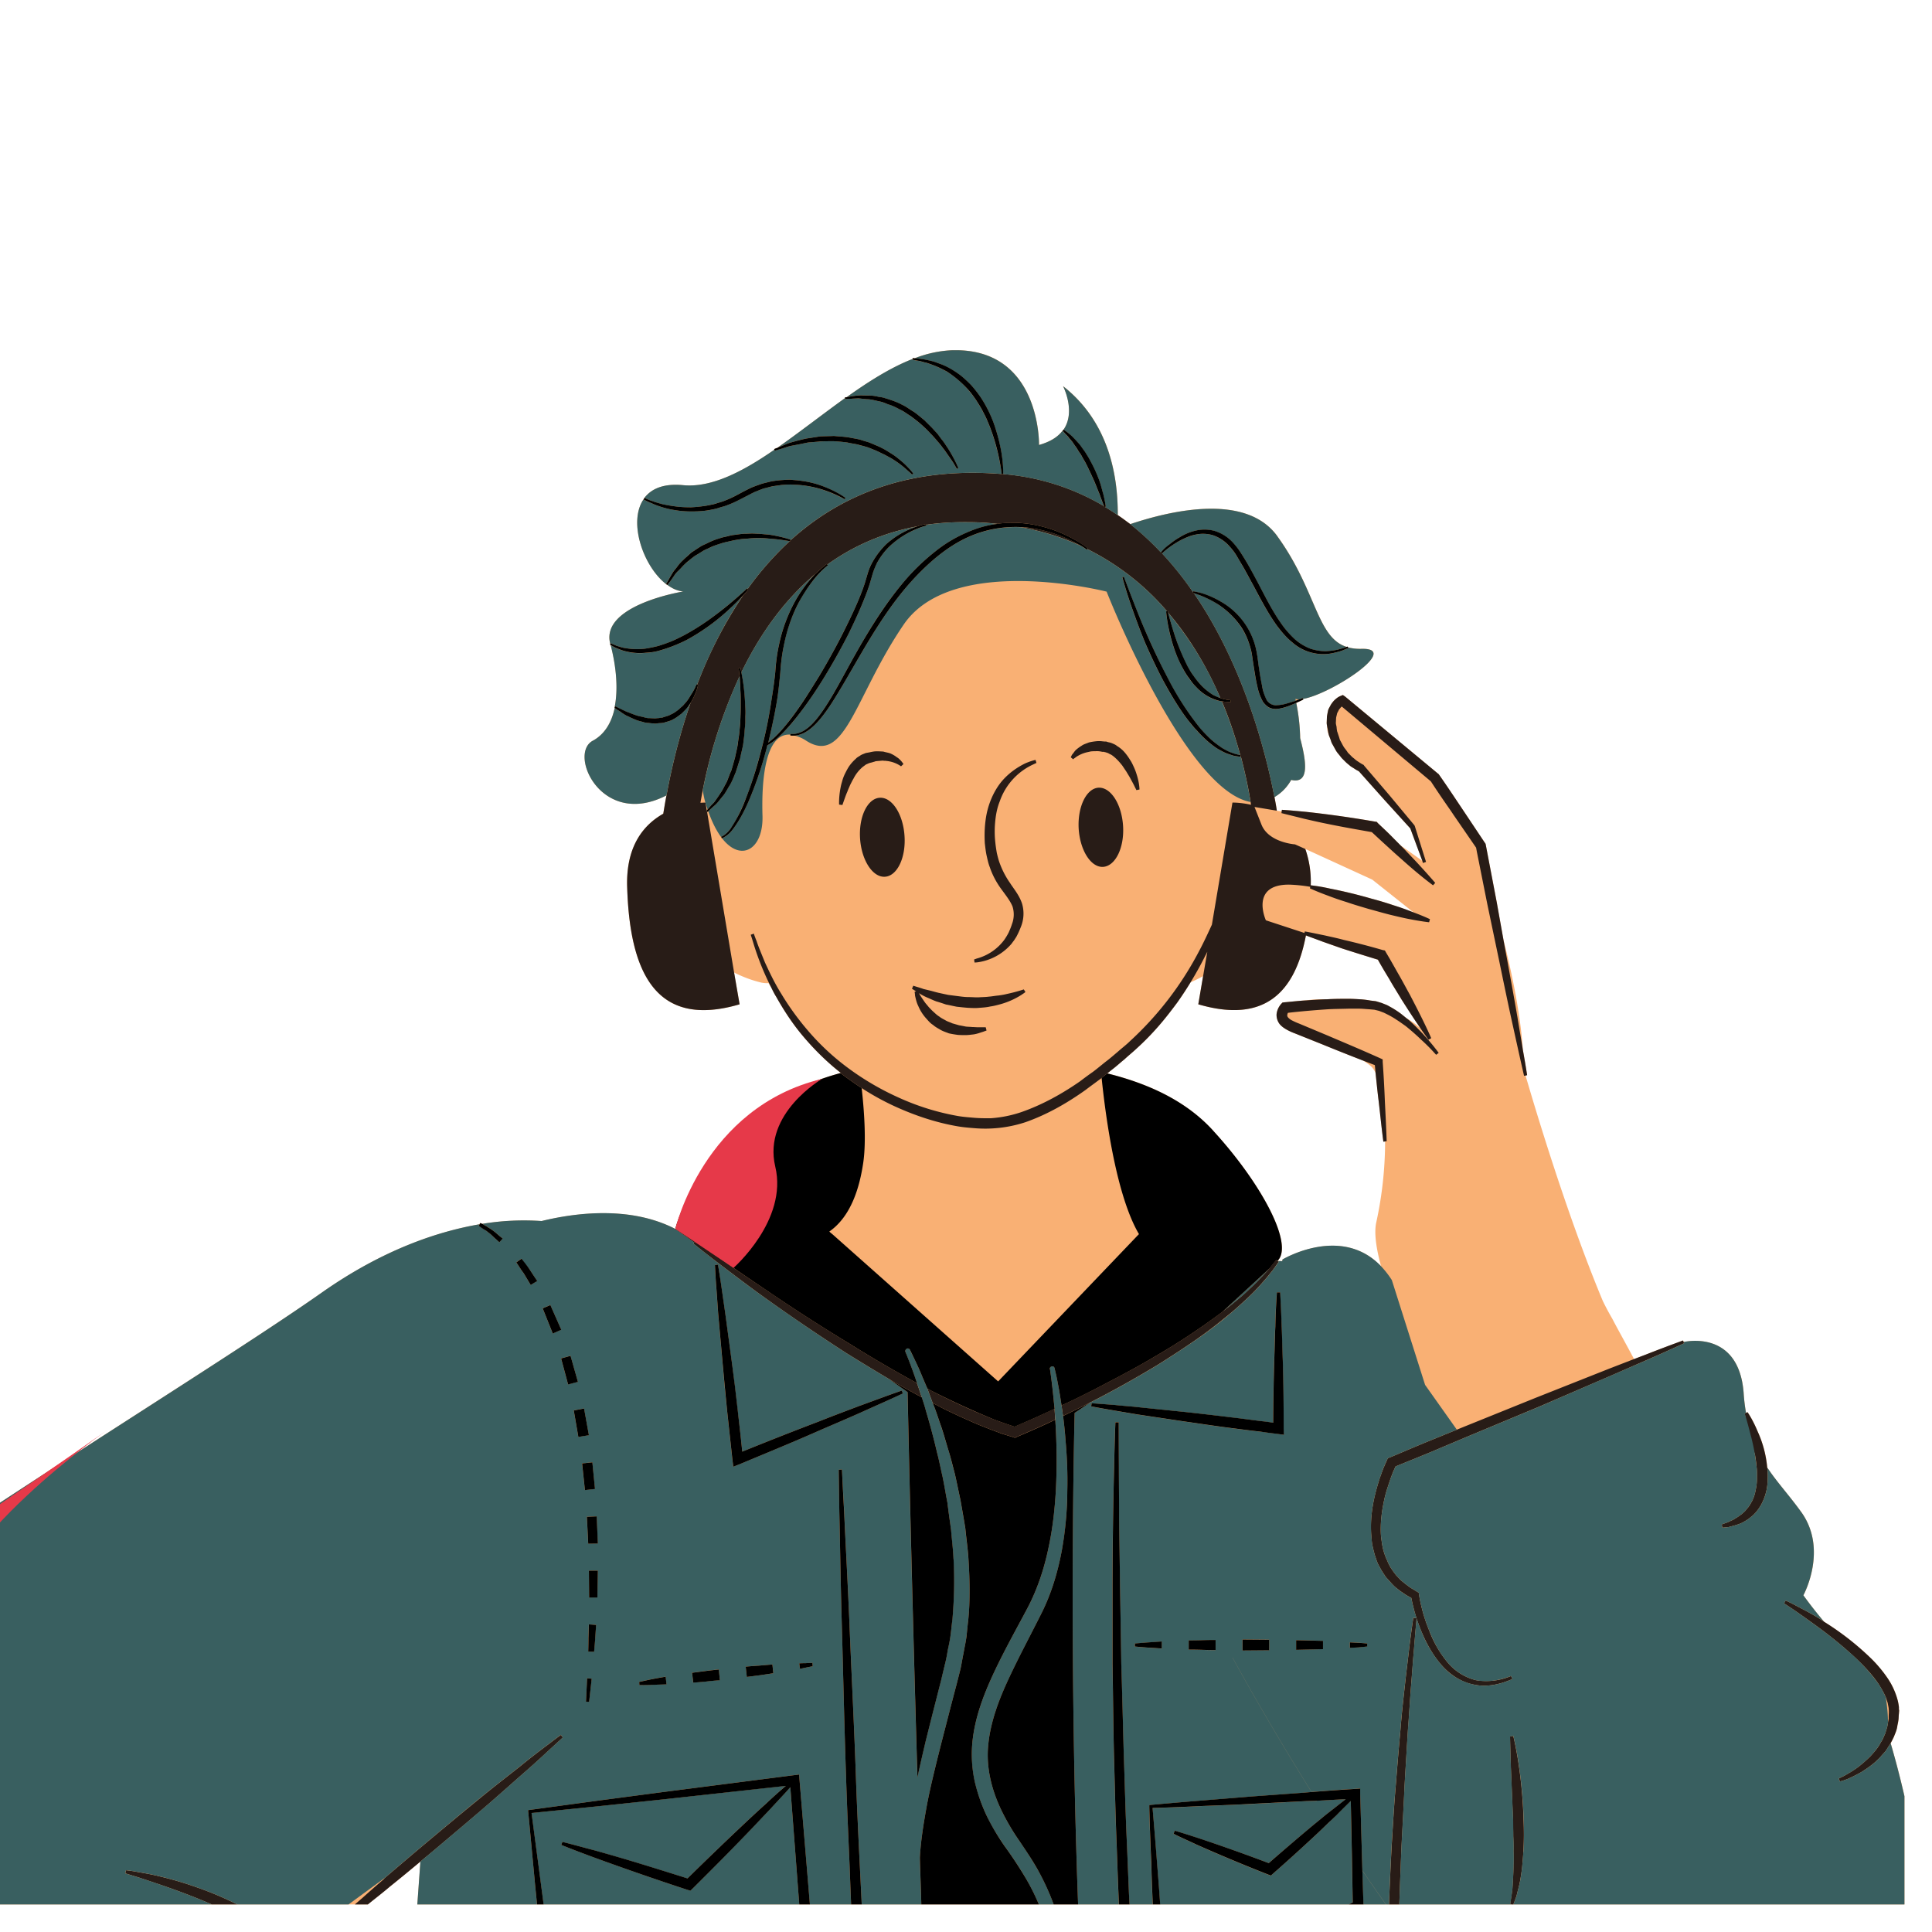 <svg xmlns="http://www.w3.org/2000/svg" width="46" height="46" preserveAspectRatio="xMidYMid meet" version="1.0" viewBox="0 0 34.5 34.5" zoomAndPan="magnify"><defs><clipPath id="id1"><path d="M0 6.254h34.008v27.754H0Zm0 0" clip-rule="nonzero"/></clipPath><clipPath id="id2"><path d="M0 8.426h34.008v25.582H0Zm0 0" clip-rule="nonzero"/></clipPath><clipPath id="id3"><path d="M0 6.254h34.008v27.754H0Zm0 0" clip-rule="nonzero"/></clipPath><clipPath id="id4"><path d="M0 6.242h34.008v27.766H0Zm0 0" clip-rule="nonzero"/></clipPath></defs><g clip-path="url(#id1)"><path fill="#f9b074" fill-opacity="1" fill-rule="nonzero" d="m24.55 19.02-.21-.082c.05.03.098.066.137.097a.37.37 0 0 1 .085.121 18.75 18.75 0 0 0-.011-.136Zm-1.058-1.172a1.807 1.807 0 0 0-.164.015c.117-.008.235-.015.356-.02-.063 0-.13 0-.192.005Zm-1.965-.79a7.545 7.545 0 0 1-.265.481 2.35 2.35 0 0 0 .222-.11l.075-.433c-.012.024-.02.043-.032.063Zm1.793-.355c.098.04.2.074.301.113l.336.118c.215.07.43.136.648.203.063.113.13.226.2.34.07.125.148.246.222.37.11.173.22.344.336.512a1.699 1.699 0 0 0-.25-.18c-.031-.023-.062-.05-.093-.074a1.71 1.71 0 0 0-.165-.109l-.085-.047-.098-.039-.102-.031-.097-.012a1.507 1.507 0 0 0-.192-.023c-.066-.004-.133-.008-.195-.008-.129 0-.258 0-.387.008h-.015c-.063 0-.13 0-.192.004a1.807 1.807 0 0 0-.164.015c-.129.008-.262.024-.39.035l-.036.004-.023.024a.333.333 0 0 0-.082.176c-.008.07.02.148.062.195.043.047.09.074.133.098.051.027.09.043.13.058l.487.195c.243.098.485.196.73.29.052.03.099.066.138.097a.37.37 0 0 1 .085.121c.02.172.036.348.06.524.026.234.05.468.081.707l.031-.004a6.803 6.803 0 0 1-.156 1.437c-.043.184-.008.453.082.785h-.004c-.715-.738-1.754-.113-1.754-.113l-.004.028-.085-.004c.3-.297-.301-1.399-1.145-2.32-.41-.454-1.012-.81-1.895-1.028l.082-.066c.079-.059.149-.125.223-.184.07-.066.145-.125.215-.191a4.77 4.77 0 0 0 .395-.403c.12-.137.23-.281.335-.422.086-.12.165-.242.239-.363a2.35 2.35 0 0 0 .222-.11l-.086.505c1.196.351 1.73-.227 1.922-1.23Zm1.922-.41-.031-.012a4.53 4.53 0 0 0-.332-.117 5.7 5.7 0 0 0-.39-.117 8.502 8.502 0 0 0-.743-.18 3.124 3.124 0 0 0-.34-.058 1.771 1.771 0 0 0-.097-.649l1.195.547ZM7.508 33.243l-.203 2.823c-.016-.03-.032-.058-.047-.09l-.016-.03c-.012-.016-.015-.024-.023-.036l-.047-.066c-.031-.047-.078-.082-.113-.121-.04-.035-.086-.063-.13-.094-.046-.024-.09-.05-.136-.07-.047-.016-.094-.036-.14-.047-.048-.012-.094-.028-.137-.035-.047-.004-.094-.012-.137-.016-.024-.004-.047-.004-.07-.004a3.433 3.433 0 0 1-.825-.605c.012-.008.082-.059.204-.153.128-.101.312-.238.53-.414l.356-.281c.125-.102.258-.203.39-.316.177-.141.36-.293.544-.446Zm28.3 16.831v-3.039l-.913-3.144H25.25l-.09-2.11.027-.004s-.015-.199-.046-.55l-.012-.13-.18-4.296c0-.086-.004-.172-.004-.262 0-.394.008-.8.012-1.203.004-.336.016-.676.023-1.012.946 1.297 1.97 2.457 2.825 2.864 2.28 1.09 4.23 1.03 5.812-.297 1.403-1.18.387-4.942.145-5.762.02-.035.039-.074.058-.113.024-.063.055-.125.063-.203a1.07 1.07 0 0 0 .02-.11c.003-.035.003-.066.007-.101l.004-.051v-.016l-.004-.004v-.047a.976.976 0 0 0-.02-.113 1.294 1.294 0 0 0-.19-.414 2.33 2.33 0 0 0-.282-.336 4.965 4.965 0 0 0-.844-.66c-.215-.254-.37-.473-.37-.473s.452-.824-.048-1.5c-.218-.3-.426-.523-.597-.781a1.982 1.982 0 0 0-.172-.645c-.09-.218-.18-.343-.18-.343l-.027.011c-.02-.109-.035-.23-.043-.359-.09-1.144-1.07-.906-1.07-.906l-.012-.027c-.223.082-.442.164-.66.25l-.215.082c-.16-.301-.297-.543-.39-.723a4.61 4.61 0 0 1-.169-.317c-.656-1.57-1.234-3.527-1.379-4.023l.028-.008a17.63 17.63 0 0 0-.075-.445c-.043-.629-.187-1.344-.347-1.969l-.121-.676-.196-1.027-.004-.016-.011-.015-.407-.61c-.136-.203-.27-.406-.41-.605l-.008-.012-.011-.008-1.657-1.375-.043-.03-.046.019c-.047.02-.07.043-.102.07a.508.508 0 0 0-.07.09c-.016.035-.04.066-.047.101-.008.04-.016.075-.02.11l-.004.105c0 .024.004.043.008.063a.35.35 0 0 0 .028.152l.03.078c.013.031.016.059.036.09l.05.09a.428.428 0 0 0 .055.082c.024.027.043.055.063.078l.07.07c.024.024.051.043.078.067.024.02.055.035.082.054.024.016.047.028.075.043l.453.508.465.512.214.578-.386-.273-.14-.141c-.087-.09-.177-.172-.267-.258l-.02-.023-.03-.004a19.213 19.213 0 0 0-1.246-.176c-.137-.012-.278-.027-.418-.035l-.004.027-.086-.011a4.91 4.91 0 0 0-.043-.243.813.813 0 0 0 .3-.308c.337.078.266-.34.16-.746a3.484 3.484 0 0 0-.07-.63c.079-.034.125-.058.125-.058l-.003-.012c.5-.085 1.77-.918 1.035-.894a.877.877 0 0 1-.235-.027l-.004-.012s-.007 0-.02.004c-.534-.172-.534-1.004-1.233-1.973-.551-.77-1.872-.473-2.63-.219-.074-.054-.144-.109-.222-.16.004-.765-.188-1.687-.977-2.304 0 0 .239.46 0 .789h-.004l-.007.007c-.078.106-.211.196-.418.254 0 0 .035-1.75-1.57-1.691a2.09 2.09 0 0 0-.653.144c-.023-.003-.035-.003-.035-.003v.015c-.39.152-.785.402-1.18.684-.02 0-.031.004-.031.004l.004.011c-.406.293-.813.61-1.207.887-.035.012-.059.024-.059.024l.004.011c-.57.395-1.125.68-1.625.633-.351-.035-.57.063-.695.227l-.012.02-.004.007c-.277.406-.004 1.195.403 1.512h-.004l.02.011.007.004c.09.067.187.11.285.117 0 0-1.492.239-1.305.938l-.003.012s.003.004.011.008c.098.382.137.78.07 1.109l-.003.012h.004c-.055.261-.18.472-.391.586-.445.234.156 1.574 1.316.976-.023.11-.039.219-.058.328-.34.192-.664.563-.645 1.293.043 1.516.496 2.555 2.008 2.11l-.098-.567c.157.078.32.14.489.18.047.008.09.012.125.008.015.027.03.05.047.074.027.055.054.113.09.168.12.215.269.453.464.687.192.23.422.465.692.676-2.414.645-2.957 2.785-2.957 2.785-.82-.422-1.813-.28-2.387-.14a4.574 4.574 0 0 0-1.059.05c-.023-.011-.039-.015-.039-.015l-.011.023c-.75.13-1.723.453-2.81 1.215-2.433 1.711-9.562 5.969-10.491 7.309-.926 1.34-.176 3.672 1.277 5.422 1.324 1.597 1.484.906 1.992 1.8v.051c.008.063.016.13.032.192.011.066.035.128.054.191.024.062.047.129.078.187.032.063.063.122.102.18.031.059.074.113.117.168.078.11.172.211.262.305.047.05.097.09.144.137.047.042.098.082.145.12.098.083.195.153.289.22.094.066.187.12.27.175.085.05.167.094.234.133.07.039.137.07.187.098l.16.078.016-.024c.106.055.207.102.297.149.16.078.273.218.363.383l-.011.144a1.78 1.78 0 0 0 .003.25c.016.164.063.332.149.477.082.144.207.261.336.343.133.086.27.141.402.176a2.597 2.597 0 0 0 .945.059c.137-.016.215-.031.215-.031l-.004-.028c.149-.027.274-.062.36-.09.086-.027.133-.05.133-.05l.023.02.148-.15c.09-.097.223-.23.375-.398.036-.035.067-.07.106-.11l.012.013s0 .914.125 1.722c0 .031.004.059.004.086l.03.313c.009.105.028.21.044.316l.004.04.004.023.003.02.02.073c.016.055.031.11.055.164.015.028.031.059.054.086a.468.468 0 0 0 .047.043c.016.012.035.02.055.028H-6.719l-.976 3.144v3.04H6.273c-.02.148-.062.296-.128.429-.247.492-.805.785-1.649.879-1.36.144-2.375-.106-3.117-.293-1.016-.254-1.688-.422-2.078.77l-.067.21c-.351 1.078-.652 2.008-1.168 2.164-.277.086-.632-.047-1.09-.406a.148.148 0 0 0-.203.027c-.046.063-.039.157.024.204.422.328.785.492 1.101.492.09 0 .172-.012.254-.04.657-.202.965-1.152 1.356-2.35l.066-.212c.305-.933.723-.828 1.735-.578.765.191 1.808.453 3.218.297.95-.102 1.578-.45 1.871-1.031a1.7 1.7 0 0 0 .168-.563h1.227c.445.707.836 1.696.336 2.543-.379.645-.938 1.836-.406 2.574.398.551 1.293.68 2.66.38.734-.16 1.367-.333 1.93-.485 1.855-.504 2.699-.734 3.117.543.02.062.074.101.136.101a.142.142 0 0 0 .137-.191c-.504-1.539-1.555-1.254-3.465-.734-.558.152-1.191.324-1.914.484-1.23.27-2.05.176-2.367-.266-.316-.441-.164-1.265.418-2.257.543-.918.203-1.934-.238-2.692h3.148c-.05 1.016.043 2.164.61 2.785.343.38.824.528 1.421.442.801-.114 1.625-.367 2.426-.617 1.38-.426 2.684-.829 3.485-.36.386.223.648.64.789 1.274a.146.146 0 0 0 .14.113c.012 0 .024-.004.035-.004a.147.147 0 0 0 .106-.176c-.164-.715-.465-1.191-.926-1.457-.91-.531-2.273-.11-3.715.336-.789.242-1.601.492-2.383.606-.503.07-.886-.047-1.164-.352-.504-.555-.586-1.625-.535-2.59ZM21.263 17.54a2.35 2.35 0 0 0 .222-.11l.075-.433c-.012.024-.02.043-.032.063a7.545 7.545 0 0 1-.265.48Zm2.066.324c.117-.008.235-.015.356-.02-.063 0-.13 0-.192.005a1.807 1.807 0 0 0-.164.015Zm1.223 1.157-.211-.082c.05.03.098.066.137.097a.37.37 0 0 1 .085.121 18.75 18.75 0 0 0-.011-.136"/></g><g clip-path="url(#id2)"><path fill="#281c17" fill-opacity="1" fill-rule="nonzero" d="M18.492 13.57s-.07.012-.187.063c-.11.055-.27.148-.414.316-.141.168-.254.414-.29.688-.019.136-.023.277-.015.422.008.066.016.144.031.214.016.07.031.145.059.215.047.14.12.274.203.387.082.113.164.215.203.316a.479.479 0 0 1-.012.313c-.015.05-.039.105-.058.148a1.136 1.136 0 0 1-.078.13.901.901 0 0 1-.493.335c-.03.012-.046.016-.046.016l.007.055s.02 0 .055-.004a.976.976 0 0 0 .59-.313c.02-.02.035-.047.055-.07.02-.028.03-.047.046-.07.032-.06.055-.11.079-.172a.628.628 0 0 0 .023-.426c-.05-.149-.145-.258-.215-.367a1.52 1.52 0 0 1-.18-.344c-.023-.059-.039-.125-.054-.188a2.617 2.617 0 0 1-.028-.195 1.791 1.791 0 0 1 0-.383c.012-.12.036-.238.079-.344a1.132 1.132 0 0 1 .613-.668c.027-.015.043-.019.043-.019Zm-.21 4.098s-.122.043-.305.082c-.047.012-.098.02-.149.027-.055.004-.11.016-.168.02-.058.008-.117.008-.18.012-.058.003-.12-.004-.183-.004s-.125-.008-.184-.016a21.618 21.618 0 0 1-.18-.023 12.261 12.261 0 0 1-.167-.036c-.051-.011-.102-.027-.149-.039l-.125-.03c-.035-.013-.07-.024-.097-.032-.055-.016-.086-.027-.086-.027l-.024.054.074.047-.027.008s0 .008.004.02c0 .011.004.03.004.05.012.047.023.114.058.184a.782.782 0 0 0 .149.23c.031.035.066.078.113.106.043.039.09.062.137.09.047.027.101.043.148.062.055.012.106.02.157.027.05.004.097.004.14.004.047 0 .09-.007.13-.011.073-.008.136-.035.179-.047l.066-.024-.015-.058H17.46c-.031 0-.063-.004-.098-.004-.035-.004-.074-.004-.113-.008-.04-.008-.078-.016-.121-.023l-.125-.036c-.04-.02-.082-.03-.121-.054-.035-.02-.078-.04-.11-.067-.039-.023-.07-.054-.101-.082-.031-.027-.059-.058-.086-.086-.023-.03-.05-.058-.07-.086-.04-.058-.075-.109-.094-.144a.085.085 0 0 0-.012-.02c.043.028.098.059.164.086.047.02.094.043.149.063.054.015.113.035.172.055.062.011.128.027.19.039.067.007.134.015.204.02.066.003.133.007.2 0 .066-.005.132-.009.195-.024.062-.008.12-.024.18-.04a1.392 1.392 0 0 0 .37-.163l.059-.04c.012-.011.02-.015.02-.015Zm6.894.094c-.07-.125-.137-.254-.211-.38-.07-.124-.14-.25-.215-.374l-.02-.035-.039-.008a12.786 12.786 0 0 0-.691-.18c-.113-.031-.23-.055-.348-.082-.117-.023-.234-.05-.351-.07l-.008.027-.688-.226s-.293-.645.422-.637c.106.004.235.015.371.039l-.007.027s.125.059.32.13c.098.038.21.077.336.116.125.043.258.082.39.121.133.036.266.075.391.106.129.031.246.059.348.078.203.04.344.055.344.055l.015-.055s-.113-.055-.293-.121l-.031-.012a4.53 4.53 0 0 0-.332-.117 5.7 5.7 0 0 0-.39-.117 8.502 8.502 0 0 0-.743-.18 3.124 3.124 0 0 0-.34-.058 1.771 1.771 0 0 0-.097-.649l-.184-.082s-.469-.031-.598-.351l-.125-.317.399.067a4.91 4.91 0 0 0-.043-.243c-.13-.68-.512-2.293-1.438-3.64-.011-.004-.015-.008-.015-.008v-.012a6.069 6.069 0 0 0-.567-.707l-.008-.004a5.16 5.16 0 0 0-.546-.504c-.075-.054-.145-.109-.223-.16a4.64 4.64 0 0 0-.23-.148l-.012.004s-.004-.008-.004-.016a4.184 4.184 0 0 0-1.813-.574h-.015c-1.63-.133-2.856.355-3.774 1.187l-.004.016s-.004 0-.007-.004a5.575 5.575 0 0 0-.75.852l.007.011s-.027.04-.086.102a7.716 7.716 0 0 0-.824 1.598l.016.003s-.004.028-.02.079a1.198 1.198 0 0 1-.086.195c-.007.016-.02.031-.027.047-.187.539-.328 1.097-.43 1.652-.023.11-.039.219-.058.328-.34.192-.664.563-.645 1.293.043 1.516.496 2.555 2.008 2.11l-.098-.567-.484-2.879-.012-.011s.004 0 .008-.004l-.023-.141s-.036 0-.09.004a8.945 8.945 0 0 1 .7-2.262c-.005-.008-.005-.02-.005-.027a9.202 9.202 0 0 1-.012-.117l.032-.004.015.082c.313-.645.742-1.274 1.325-1.762.011-.008.019-.016.027-.023.105-.102.176-.153.176-.153l.007.012c.45-.324.98-.566 1.61-.684.094-.03.152-.039.152-.039l.004.012c.238-.035.492-.05.758-.047.18 0 .351.012.52.031.011-.003.019-.003.03-.007.196-.02.38-.016.548.011a2.319 2.319 0 0 1 1.03.434l-.007.012a4.522 4.522 0 0 1 1.422 1.11h.015s0 .007.004.023c.414.484.715 1.019.934 1.527.035.015.07.02.098.027a5.5 5.5 0 0 0 .086.012v.031s-.032 0-.094-.004c-.02 0-.04-.004-.063-.008.145.344.25.672.328.961h.008v.016c.094.355.149.645.176.82.004.02.004.035.008.051-.192-.043-.332-.039-.332-.039l-.367 2.18c-.07.152-.145.316-.235.484a5.856 5.856 0 0 1-1.23 1.598c-.067.066-.14.12-.215.187-.07.059-.145.125-.219.18-.074.059-.148.121-.226.18-.078.054-.157.113-.235.172-.32.222-.668.414-1.031.542a2.148 2.148 0 0 1-.563.114c-.093 0-.187 0-.285-.008-.093-.008-.199-.016-.289-.031a4.382 4.382 0 0 1-1.078-.336 4.857 4.857 0 0 1-.914-.54 4.313 4.313 0 0 1-.695-.652 4.844 4.844 0 0 1-.477-.66c-.129-.207-.215-.398-.289-.555-.066-.164-.12-.289-.148-.378-.035-.086-.051-.137-.051-.137l-.055.02s.016.046.043.136a4.867 4.867 0 0 0 .32.8c.028.056.055.114.09.169.121.215.27.453.465.687.192.23.422.465.692.676.004.008.007.012.011.016.114.086.235.172.36.254.18.117.375.226.578.32.348.16.723.29 1.12.36.106.019.2.027.302.035a2.301 2.301 0 0 0 .922-.105c.394-.138.75-.345 1.074-.575.082-.063.164-.121.242-.18l.047-.035c.031-.027.066-.055.101-.082l.082-.066c.079-.059.149-.125.223-.184.07-.066.145-.125.215-.191a4.77 4.77 0 0 0 .395-.403c.12-.137.23-.281.335-.422a6.422 6.422 0 0 0 .504-.843c.012-.02.02-.04.032-.063l-.075.434-.086.504c1.196.351 1.73-.227 1.922-1.23.098.038.2.073.301.112l.336.118c.215.07.43.136.648.203.063.113.13.226.2.34.07.125.148.246.222.37.11.173.22.344.336.512.047.07.098.141.145.207l.05-.027c-.117-.266-.25-.523-.382-.777ZM19.148 9.66a2.515 2.515 0 0 0-.761-.234 28.1 28.1 0 0 0-.157-.012c.403.074.766.191 1.094.344a2.693 2.693 0 0 0-.176-.098Zm16.207 37.695s-2.671 0-6.68-.007l-6.843-.024-7.844-.047-7.843-.058c-2.504-.028-4.84-.051-6.844-.067-4.004-.054-6.676-.086-6.676-.086v-.058l6.676.008 6.844.023c2.503.016 5.175.031 7.847.047 2.668.023 5.34.043 7.844.062 2.504.028 4.84.047 6.844.07 4.004.048 6.675.083 6.675.083ZM19.82 48.637a.336.336 0 0 1-.332-.34c0-.184.149-.336.332-.336.188 0 .336.152.336.336 0 .187-.148.34-.336.34Zm-1.363 0a.337.337 0 0 1-.336-.34c0-.184.149-.336.336-.336.184 0 .332.152.332.336 0 .187-.148.34-.332.34Zm-7.965-.254a.297.297 0 1 1 0-.594.297.297 0 0 1 0 .594Zm0 .941a.297.297 0 0 1-.297-.297.3.3 0 0 1 .297-.3.3.3 0 0 1 .297.3.297.297 0 0 1-.297.297Zm-1.031-.941a.297.297 0 1 1 0-.594c.16 0 .293.133.293.297a.296.296 0 0 1-.293.297Zm0 .941a.297.297 0 0 1-.297-.297.3.3 0 0 1 .297-.3.3.3 0 0 1 0 .597Zm-1.207-.941a.297.297 0 1 1 0-.594c.164 0 .293.133.293.297a.293.293 0 0 1-.293.297Zm0 .941a.297.297 0 0 1-.297-.297.3.3 0 0 1 .297-.3c.164 0 .293.136.293.3a.293.293 0 0 1-.293.297Zm-1.098-.937a.297.297 0 1 1 0-.594c.16 0 .293.133.293.297a.296.296 0 0 1-.293.297Zm-8.164-3.45c2.727 0 4.938.239 4.938.528 0 .289-2.211.523-4.938.523-2.726 0-4.937-.234-4.937-.523 0-.29 2.21-.528 4.937-.528Zm6.067-1.054c.003 0 .003-.004.007-.004a.291.291 0 0 0 .079-.04c.101-.066.171-.14.25-.206a2.585 2.585 0 0 0 .238-.215c.05-.066.09-.129.12-.191V43.395c.009.042.013.09.024.132a.832.832 0 0 0 .043.13l.028.058c.011.023.023.039.035.058.023.04.058.07.086.106l.011.012h-.777c-.035.004-.07.007-.105 0h-.059l.02-.008Zm1.586.37v1.095s-.504.261-.993 0v-1.094Zm1.918.743a.14.14 0 0 0 .042-.008l.133-.023.262-.05c.047-.009.09-.017.137-.024l.093-.024c.051.047.102.078.157.11.05.023.105.043.156.058.023.004.043.012.066.016.036.008.075.008.114.011.039 0 .078.004.113 0l.113-.011.082-.016v1.09s-.504.266-.988 0v-.664a.982.982 0 0 1-.48-.113Zm1.792-.07.02-.008.094-.05.05-.028.012-.008h.004l.008-.008h.004l.023-.015.086-.063c.031-.016.059-.043.086-.07l.086-.082c.047-.059.098-.117.137-.18l.058-.098a.466.466 0 0 0 .032-.062h.289v.781h.496v1.09s-.504.266-.992 0v-.664a.982.982 0 0 1-.493-.113Zm1.946-.59h.992v1.09s-.504.265-.992 0Zm1.21-.023h.993v1.093s-.504.262-.992 0Zm2.055.039h.993v1.093s-.504.262-.993 0Zm1.563 0h.992v1.093s-.504.262-.992 0Zm1.348 0h.992v.78h.476v1.095s-.504.261-.988 0v-.668a.982.982 0 0 1-.48-.114Zm1.789 0h.992v.78h.496v1.095s-.504.261-.992 0v-.668a1.005 1.005 0 0 1-.496-.114Zm8.132.586c2.727 0 4.938.238 4.938.527 0 .289-2.211.523-4.938.523-2.726 0-4.937-.234-4.937-.523 0-.29 2.21-.528 4.937-.528Zm6.497-1.047H21.258l-.028.007s0-.003-.003-.007H11.184c.007-.036.02-.067.023-.098.016-.074.027-.145.035-.219.012-.07.016-.144.02-.219v-.218c-.004-.07-.008-.14-.016-.215-.043-.695-.101-1.387-.148-2.082l-.004-.035-.028-.028-.89-.804-.899-.797c-.3-.266-.597-.531-.902-.797-.3-.262-.602-.527-.906-.79l-.04.044c.29.277.583.55.876.828.035.031.07.066.105.098.254.242.512.484.77.722l.883.82.859.786c.043.683.086 1.367.137 2.047v.007c.007.063.011.137.015.204a1.83 1.83 0 0 1 0 .207c-.004.066-.004.132-.011.203-.008.066-.02.136-.032.203a3.591 3.591 0 0 1-.05.195c-.016.055-.036.11-.06.164l-.07.137h.004l-.039.062-.015.024c-.031.047-.067.09-.102.137l-.066.062c-.024.023-.043.047-.074.066l-.086.063-.024.012-.004.004-.011.007-.043.024-.09.047-.094.043a.386.386 0 0 1-.094.035c-.031.012-.062.027-.093.031l-.094.024-.098.011-.098.004c-.03-.004-.066-.004-.097-.008a.955.955 0 0 1-.18-.054.533.533 0 0 1-.148-.106l-.032-.035-.043.012-.125.035c-.039.012-.085.02-.128.031l-.266.055-.133.031a.77.77 0 0 0-.058.012h-.055a.37.37 0 0 1-.113-.028.501.501 0 0 1-.102-.066 1.254 1.254 0 0 1-.305-.414 3.2 3.2 0 0 1-.207-.492l-.054.015c.046.176.105.348.183.516.059.117.121.234.207.34a.619.619 0 0 0 .133.137v.457s-.504.261-.992 0v-1.055a5.45 5.45 0 0 1-.524-.137c.036 0 .075.008.114.004.023-.004.043-.004.066-.008a.214.214 0 0 0 .066-.02.092.092 0 0 0 .036-.023.105.105 0 0 0 .027-.03c.016-.028.016-.06.016-.083a.314.314 0 0 0-.063-.125l-.043.035c.016.032.035.067.035.098.004.031-.008.047-.039.059a.168.168 0 0 1-.047.007c-.02.004-.039.004-.058.004-.035 0-.074-.008-.114-.011-.039-.008-.078-.012-.117-.024l-.117-.027-.11-.04c-.034-.011-.07-.03-.105-.046l-.093-.063c-.028-.023-.055-.05-.082-.074-.024-.031-.051-.055-.067-.09-.008-.011-.016-.027-.023-.043 0 0 0-.004-.004-.004l-.02-.05a.54.54 0 0 1-.031-.106 1.127 1.127 0 0 1-.016-.113v-.004c0-.035 0-.07.004-.106a.817.817 0 0 1 .016-.109v-.004l.004-.008.058-.476.051-.48-.176-.02a3.928 3.928 0 0 1-.125.59 2.981 2.981 0 0 1-.101.28c-.02.048-.043.087-.067.13-.027.039-.05.082-.078.113-.015.031-.07.074-.093.098-.043.035-.082.07-.122.101-.078.07-.156.145-.23.192-.035.027-.07.035-.07.03 0 .005-.028-.019-.043-.058a.592.592 0 0 1-.047-.125l-.028-.109-.007-.04c-.016-.1-.035-.198-.047-.3l-.04-.305c-.023-.207-.042-.414-.062-.617l-.105-1.242-.059.004c0 .207.004.414.008.621.004.211.012.418.023.625.008.18.02.356.032.535 0 .031.004.059.004.086l.03.313c.009.105.028.21.044.316l.004.04.004.023.003.02.02.073c.016.055.031.11.055.164.015.028.031.059.054.086a.468.468 0 0 0 .047.043c.016.012.035.02.055.028H-6.719l-.976 3.144v3.04H6.273a2.394 2.394 0 0 0-.062-.915.287.287 0 0 1-.262.164.297.297 0 1 1 .145-.554 6.513 6.513 0 0 0-.157-.387.291.291 0 0 1-.285-.293.297.297 0 1 1 .543.164c.176.371.461 1.113.371 1.82h1.227a5.694 5.694 0 0 0-.57-.758.297.297 0 1 1-.066-.586.296.296 0 0 1 .277.387c.18.2.457.54.703.957h3.148c.035-.738.149-1.41.219-1.765a.297.297 0 1 1 .285.059c-.02.097-.043.222-.066.362a.298.298 0 0 1-.024.594c-.02 0-.039-.004-.058-.008-.028.239-.051.493-.067.758H35.81v-3.039Zm-7.7-25.137c-.03-.195-.066-.39-.097-.586-.059-.344-.121-.684-.184-1.027l-.066-.356-.121-.676-.196-1.027-.004-.016-.011-.015-.407-.61c-.136-.203-.27-.406-.41-.605l-.008-.012-.011-.008-1.657-1.375-.043-.03-.046.019c-.047.02-.07.043-.102.07a.508.508 0 0 0-.07.09c-.016.035-.04.066-.047.101-.008.04-.016.075-.02.11l-.004.105c0 .024.004.043.008.063 0 .011.004.023.008.039l.008.047.004.027.004.012v.008l.004.011v.008l.03.078c.013.031.016.059.036.09l.05.09a.428.428 0 0 0 .055.082c.024.027.043.055.063.078l.07.07c.024.024.051.043.078.067.024.02.055.035.082.054.024.016.047.028.075.043l.453.508.465.512.214.578.012.04.055-.02-.2-.637-.007-.016-.445-.535-.454-.531-.007-.012-.016-.008c-.02-.011-.047-.027-.07-.043-.024-.015-.047-.03-.07-.05-.02-.02-.048-.036-.063-.055l-.063-.063a.792.792 0 0 0-.05-.07.387.387 0 0 1-.043-.066l-.04-.075c-.015-.02-.019-.054-.03-.082l-.028-.085-.004-.008v-.012l-.004-.02-.004-.043c-.004-.027-.015-.054-.012-.082l.004-.078c.004-.027.012-.05.016-.074.008-.027.023-.043.031-.066.012-.02.028-.035.043-.055l.012-.008 1.59 1.336c.117.18.238.356.36.531.015.024.03.043.042.063l.406.59.012.066.188.942.214 1.023c.07.34.141.684.215 1.023.075.34.149.68.227 1.02l.027-.004.028-.008a17.63 17.63 0 0 0-.075-.445Zm-2.066-3.535c-.035-.04-.078-.082-.117-.121l-.14-.141c-.087-.09-.177-.172-.267-.258l-.02-.023-.03-.004a19.213 19.213 0 0 0-1.246-.176c-.137-.012-.278-.027-.418-.035l-.004.027-.004.032c.137.035.27.066.406.101.137.031.273.063.41.09.266.055.531.101.797.148.082.075.164.153.25.23.09.083.18.165.274.247.183.164.37.324.57.473l.039-.043a13.15 13.15 0 0 0-.5-.547Zm.043 3.008-.059-.047-.093-.075a1.71 1.71 0 0 0-.165-.109l-.085-.047-.098-.039-.102-.031-.097-.012a1.507 1.507 0 0 0-.192-.023c-.066-.004-.133-.008-.195-.008-.129 0-.258 0-.387.008h-.015c-.122.004-.239.011-.356.02-.129.007-.262.023-.39.034l-.036.004-.023.024a.333.333 0 0 0-.082.176c-.008.07.02.148.062.195.043.047.09.074.133.098.051.027.09.043.13.058l.487.195a40.579 40.579 0 0 0 .942.372l.012.136c.019.172.035.348.058.524.027.234.05.468.082.707l.031-.004.028-.004c-.008-.234-.02-.473-.032-.711a21.43 21.43 0 0 0-.039-.707v-.043l-.043-.02c-.32-.144-.644-.28-.968-.418l-.485-.203a1.068 1.068 0 0 1-.113-.05.25.25 0 0 1-.078-.055c-.016-.02-.02-.031-.016-.05 0-.009.004-.024.012-.036.234-.027.473-.047.71-.063.126-.007.247-.007.372-.011h.184c.062 0 .125.008.187.011l.09.008.082.02.082.031c.027.012.055.027.082.04.05.026.106.058.156.093.051.031.102.07.153.105.097.078.191.16.28.246.095.086.184.176.267.27l.046-.035a4.012 4.012 0 0 0-.52-.574Zm-5.117-3.477c-.024-.39-.22-.695-.438-.684-.215.012-.375.336-.355.727.023.39.218.7.437.687.219-.015.38-.34.356-.73Zm.242-.922a1 1 0 0 0-.047-.125c-.02-.043-.04-.09-.07-.133a.988.988 0 0 0-.098-.136.557.557 0 0 0-.137-.114c-.02-.02-.058-.035-.086-.047-.035-.015-.054-.015-.082-.023l-.007-.004h-.004l-.012-.004h-.024l-.043-.004c-.027-.004-.054-.004-.082-.004-.054.004-.109.012-.16.024-.047.02-.093.031-.129.058a.704.704 0 0 0-.097.07c-.028.024-.043.052-.059.071a.149.149 0 0 0-.031.05c-.008.013-.008.016-.008.016l.043.036.016-.016c.011-.004.023-.016.039-.027a.584.584 0 0 1 .207-.086l.054-.012c.04-.004.082-.004.125-.004.02 0 .04.004.063.008a.108.108 0 0 0 .035.004h.016v.004h.011l.036.011a.27.27 0 0 1 .03.012c.017.012.032.016.052.027.07.047.132.114.191.188l.074.11.063.105c.035.066.066.12.086.164l.031.062.055-.011s0-.114-.051-.27Zm-4.145 1.094c-.027-.39-.226-.692-.445-.676-.219.016-.375.344-.348.734.028.387.227.692.446.676.218-.015.375-.344.347-.734Zm-.03-1.297c-.009-.008-.02-.027-.036-.043-.02-.02-.04-.043-.07-.059a.501.501 0 0 0-.102-.062c-.039-.02-.09-.024-.14-.04-.051-.003-.102-.007-.157-.003a.808.808 0 0 0-.086.016l-.039.007-.023.004-.012.004h-.004l-.008.004c-.027.012-.047.016-.078.035-.027.02-.062.035-.082.059a.776.776 0 0 0-.12.133c-.032.047-.056.097-.08.144a.77.77 0 0 0-.05.14c-.015.048-.023.09-.031.134-.027.16-.02.27-.02.27l.059.007.023-.066c.016-.043.036-.106.067-.176.012-.035.031-.074.047-.113.02-.04.039-.079.062-.118a.664.664 0 0 1 .164-.207l.047-.035a.084.084 0 0 1 .027-.015l.036-.016.011-.004.016-.004c.012-.004.023-.004.031-.008.024-.008.043-.011.063-.02l.125-.011c.02.004.039.004.054.004.02.004.04.004.055.008a.541.541 0 0 1 .219.09l.043-.04-.012-.019Zm9.116 15.266s-.031.199-.074.55c-.02.176-.047.387-.074.633-.027.246-.059.52-.082.824-.028.301-.055.63-.082.973-.031.348-.051.711-.074 1.09-.02.363-.036.738-.051 1.117v.05c-.008.2-.016.4-.02.602-.008.2-.011.403-.011.606-.004.402-.012.809-.004 1.203.004.398.007.793.023 1.168.008.383.027.746.05 1.094.02.347.036.676.067.976l.074.825c.032.242.055.457.079.632.046.352.07.551.07.551l.058-.008s-.015-.199-.046-.55l-.012-.13-.043-.507-.05-.82c-.024-.305-.028-.633-.044-.977a22.473 22.473 0 0 1-.02-.531l-.011-.559a34.081 34.081 0 0 1-.012-.902c0-.086-.004-.172-.004-.262 0-.394.008-.8.012-1.203.004-.336.016-.676.023-1.012 0-.062 0-.125.004-.187.012-.399.028-.79.043-1.168.02-.375.04-.739.055-1.086.02-.348.04-.672.059-.977.023-.3.039-.578.058-.82.02-.246.035-.461.051-.637.027-.351.047-.55.047-.55Zm-15.222 2.09s-.075.054-.207.156c-.13.097-.317.238-.532.414-.218.172-.476.37-.746.594-.273.222-.558.46-.844.699-.28.234-.558.472-.82.695l-.012.016a19.12 19.12 0 0 0-.378.332c-.122.105-.235.203-.34.297-.211.183-.383.343-.504.453-.117.11-.188.172-.188.172l.016.02.023.026v-.003c.012-.008.082-.059.204-.153.128-.101.312-.238.53-.414l.356-.281c.125-.102.258-.203.39-.316.177-.141.36-.293.544-.446.097-.082.199-.164.3-.25.286-.242.57-.48.837-.71.265-.227.507-.446.718-.63.211-.183.38-.343.5-.453l.188-.172Zm-4.356 4.3c-.015-.023-.031-.066-.058-.117-.032-.047-.067-.105-.114-.168a1.458 1.458 0 0 0-.164-.207 2.647 2.647 0 0 0-.496-.43c-.098-.07-.2-.14-.308-.199a6.017 6.017 0 0 0-1.027-.465 6.162 6.162 0 0 0-.622-.183c-.183-.047-.34-.07-.45-.09-.108-.02-.171-.024-.171-.024l-.012.055.164.05c.106.032.254.083.43.142.356.12.82.292 1.266.507.113.055.222.11.328.168.105.059.21.121.304.184.098.062.192.125.274.187.082.067.16.13.226.192.067.062.13.12.176.18.055.054.09.105.125.148a2.871 2.871 0 0 1 .098.14l.05-.027-.019-.043Zm2.055 1.903c-.012-.04-.024-.09-.04-.149-.015-.058-.027-.125-.054-.195-.023-.07-.043-.149-.074-.227-.031-.078-.059-.164-.098-.25-.039-.082-.078-.175-.12-.258-.009-.011-.016-.027-.024-.039-.016-.03-.032-.058-.047-.09l-.016-.03c-.012-.016-.015-.024-.023-.036l-.047-.066c-.031-.047-.078-.082-.113-.121-.04-.035-.086-.063-.13-.094-.046-.024-.09-.05-.136-.07-.047-.016-.094-.036-.14-.047-.048-.012-.094-.028-.137-.035-.047-.004-.094-.012-.137-.016-.024-.004-.047-.004-.07-.004-.016-.004-.036-.004-.055-.004h-.117c-.074 0-.145.008-.203.016-.059.008-.11.015-.153.023-.086.02-.133.035-.133.035l.008.055s.047-.004.133-.004c.086 0 .203 0 .344.012.07.008.148.015.226.031.079.012.16.035.239.059.039.015.078.035.12.05l.114.06c.031.026.07.05.102.077l.046.047a.156.156 0 0 1 .04.047l.039.05c.003.009.011.02.015.028l.02.031c.023.043.047.082.066.125.05.082.09.164.13.242.042.083.077.16.112.235.035.074.067.148.098.215.055.133.105.242.137.32.027.082.047.125.047.125l.054-.012-.023-.136ZM3.313 41.71s-.079.008-.211.008c-.133 0-.325-.012-.543-.047a1.708 1.708 0 0 1-.704-.254.936.936 0 0 1-.273-.293c-.02-.04-.039-.078-.055-.117a1.027 1.027 0 0 1-.063-.281c-.01-.07-.007-.149-.007-.215.008-.075.012-.153.02-.227.015-.148.03-.289.066-.43a2.85 2.85 0 0 1 .254-.722c.023-.051.055-.094.078-.14.027-.044.055-.083.082-.122a1.648 1.648 0 0 1 .3-.32L2.23 38.5l-.05.031a1.482 1.482 0 0 0-.305.273c-.031.036-.062.079-.098.122-.03.043-.066.09-.097.14a2.755 2.755 0 0 0-.172.34c-.028.067-.055.13-.074.2a1.663 1.663 0 0 0-.063.21c-.035.141-.062.297-.082.454-.004.027-.004.054-.008.082l-.011.144a1.78 1.78 0 0 0 .003.25c.016.164.063.332.149.477.082.144.207.261.336.343.133.086.27.141.402.176a2.597 2.597 0 0 0 .945.059c.137-.016.215-.031.215-.031ZM.487 39.69c-.05-.03-.11-.066-.172-.113-.066-.047-.14-.098-.218-.156-.078-.059-.164-.121-.25-.192-.09-.066-.18-.14-.27-.222a1.327 1.327 0 0 1-.133-.125c-.047-.043-.093-.086-.132-.133a2.949 2.949 0 0 1-.25-.29c-.036-.05-.075-.1-.106-.151a1.756 1.756 0 0 1-.094-.164 1.408 1.408 0 0 1-.172-.664c0-.106.016-.208.036-.297a1.41 1.41 0 0 1 .183-.418c.059-.094.102-.141.102-.141l-.04-.043s-.054.043-.132.133a1.326 1.326 0 0 0-.309.762.754.754 0 0 0 0 .132v.051c.008.063.016.13.032.192.011.066.035.128.054.191.024.062.047.129.078.187.032.063.063.122.102.18.031.059.074.113.117.168.078.11.172.211.262.305.047.05.097.09.144.137.047.042.098.082.145.12.098.083.195.153.289.22.094.066.187.12.27.175.085.05.167.094.234.133.07.039.137.07.187.098l.16.078.016-.024.012-.027-.145-.102Zm31.07-13.484a1.982 1.982 0 0 0-.171-.645c-.09-.218-.18-.343-.18-.343l-.027.011-.024.012a7.382 7.382 0 0 0 .184.735c.012.07.023.14.027.21.012.07.008.145.008.215a.91.91 0 0 1-.023.207.75.75 0 0 1-.059.188c-.031.055-.059.11-.102.152a.294.294 0 0 1-.058.063.394.394 0 0 1-.063.05c-.039.032-.086.055-.12.079-.04.015-.075.035-.106.047l-.098.035.012.058.11-.011.12-.032c.047-.015.102-.031.153-.062a.935.935 0 0 0 .082-.051c.027-.02.054-.043.082-.066a.795.795 0 0 0 .14-.18.945.945 0 0 0 .121-.473c.004-.066 0-.133-.007-.199Zm2.352 4.324v-.047a.976.976 0 0 0-.02-.113 1.294 1.294 0 0 0-.19-.414 2.33 2.33 0 0 0-.282-.336 4.965 4.965 0 0 0-.844-.66c-.02-.016-.043-.027-.062-.043-.18-.113-.34-.191-.45-.25a2.148 2.148 0 0 0-.175-.086l-.028.05.16.106c.102.07.247.172.419.297.167.121.363.274.558.445.195.172.395.364.547.586.05.079.098.16.133.243l.035.105c.004.031.012.059.016.09l.003.039v.05c-.003.036-.003.067-.003.102l-.012.067c0 .008 0 .011-.004.02-.004.058-.031.116-.043.171-.027.055-.043.11-.078.156-.05.102-.125.184-.192.258a2.71 2.71 0 0 1-.21.184 1.63 1.63 0 0 1-.184.12c-.102.063-.168.087-.168.087l.02.055a.927.927 0 0 0 .187-.067c.059-.027.129-.062.203-.105.074-.047.156-.102.242-.176.04-.04.082-.074.121-.125.02-.02.04-.043.063-.07.016-.024.035-.051.05-.079a.337.337 0 0 0 .04-.062c.02-.035.039-.074.058-.113.024-.063.055-.125.063-.203a1.07 1.07 0 0 0 .02-.11c.003-.035.003-.066.007-.101l.004-.051v-.016Zm-3.844-6.566-.011-.027c-.223.082-.442.164-.66.25l-.215.082-.442.171-1.312.52-1.305.527-.105.043-.547.223c-.219.09-.434.183-.649.273l-.035.012-.015.031-.07.16-.06.165c-.035.109-.066.218-.093.332-.05.222-.078.457-.059.691.004.059.008.117.02.176.012.058.027.117.043.176.02.054.035.113.062.168.028.05.055.105.09.156.016.023.031.05.05.074l.06.066c.039.043.078.09.125.125l.07.055.074.05c.04.028.078.048.121.071a3.118 3.118 0 0 0 .188.617c.09.211.203.414.355.586.152.172.36.309.59.348.23.047.465-.012.672-.102l-.024-.054a1.13 1.13 0 0 1-.629.074.962.962 0 0 1-.523-.34 1.99 1.99 0 0 1-.316-.562 2.872 2.872 0 0 1-.176-.63l-.004-.03-.035-.02c-.047-.031-.094-.055-.137-.086l-.062-.047-.059-.047c-.043-.035-.074-.074-.113-.113l-.047-.063c-.016-.02-.028-.043-.043-.062a.945.945 0 0 1-.07-.14 1.072 1.072 0 0 1-.09-.297c-.008-.055-.016-.106-.02-.16-.012-.212.016-.43.063-.641.023-.106.058-.207.093-.313.016-.05.036-.101.055-.152.016-.04.035-.078.05-.113.208-.086.415-.168.622-.254l.648-.274 1.301-.543 1.293-.558.645-.282c.215-.093.433-.191.644-.289Zm-2.859 8.539a8.256 8.256 0 0 0-.094-1.04c-.043-.28-.09-.464-.09-.464l-.058.008.012.472.043 1.032c0 .093.003.187.003.277.004.094.008.184.004.27.004.09.004.175 0 .254 0 .082-.004.156-.007.226l-.012.188c-.008.058-.012.105-.02.144a6.24 6.24 0 0 1-.02.129l.055.016.047-.125c.016-.04.024-.09.04-.145.015-.059.03-.121.042-.195.012-.07.024-.149.032-.227.007-.086.015-.168.02-.258a5.38 5.38 0 0 0 .003-.562Zm-20.246 5.43s-.055.05-.149.144c-.09.098-.222.23-.378.399-.153.164-.332.359-.524.57-.187.21-.387.437-.586.668-.195.226-.394.457-.574.676-.184.214-.352.422-.492.597-.145.176-.258.325-.344.43-.078.105-.125.164-.125.164l.02.02.023.02.148-.15c.09-.097.223-.23.375-.398.036-.035.067-.07.106-.11.129-.14.27-.296.418-.46.191-.211.39-.438.59-.664.199-.227.394-.457.578-.676.043-.05.086-.105.129-.156.133-.156.254-.309.363-.442.14-.175.254-.328.34-.43.082-.105.125-.167.125-.167Zm15.851-15.418-.023-.016-.11.137-.003.008-.11.12c-.082.087-.16.172-.25.25-.082.083-.171.157-.261.231-.075.063-.153.121-.227.18a12.1 12.1 0 0 1-1.223.809c-.203.12-.41.234-.617.343-.207.11-.414.219-.625.324-.133.067-.27.133-.406.196.008.058.016.12.027.187.153-.074.305-.148.457-.226l.024-.012c.414-.211.82-.438 1.219-.68.199-.125.398-.254.593-.387a7.734 7.734 0 0 0 .57-.425c.094-.075.184-.149.274-.23.086-.079.176-.16.258-.243.086-.086.164-.176.242-.266l.113-.14.102-.145Zm-6.437 2.183c-.402-.219-.797-.449-1.184-.691-.476-.29-.941-.586-1.402-.899-.23-.156-.46-.308-.691-.468-.227-.16-.457-.317-.68-.48l-.02.023-.015.023c.215.176.437.344.66.512.223.168.445.336.672.496.453.324.918.637 1.387.941.257.16.52.32.785.477.191.11.379.215.574.32-.031-.094-.059-.18-.086-.254Zm2.457.457c-.238.114-.477.219-.715.32l-.164-.054-.195-.07c-.125-.051-.254-.106-.38-.16-.124-.055-.25-.114-.374-.172-.125-.06-.25-.122-.371-.184-.028-.016-.051-.027-.074-.043l.097.262c.09.047.176.093.266.136.125.059.254.122.383.176.125.059.258.11.386.16l.2.075.203.062.031.012.031-.016c.23-.098.461-.2.688-.308l-.012-.196"/></g><g clip-path="url(#id3)"><path fill="#395f60" fill-opacity="1" fill-rule="nonzero" d="M12.281 12.625c-.031.043-.07.078-.11.117-.046.035-.093.074-.148.102-.05.031-.113.043-.171.062a.641.641 0 0 1-.09.008c-.032.004-.059.012-.09.004a.639.639 0 0 1-.086-.008.305.305 0 0 1-.086-.012c-.05-.015-.105-.027-.152-.046-.047-.02-.09-.04-.13-.059-.042-.016-.073-.04-.105-.059-.027-.02-.054-.039-.074-.05a.495.495 0 0 1-.062-.043c-.055.261-.18.472-.391.586-.445.234.156 1.574 1.316.976.102-.555.243-1.113.43-1.652a2.643 2.643 0 0 1-.05.074Zm1.723-2.977a2.765 2.765 0 0 0-.281-.03 1.909 1.909 0 0 0-.398.004c-.075 0-.15.015-.223.026-.075.02-.153.032-.223.055a1.286 1.286 0 0 0-.215.082c-.035.016-.07.031-.101.047l-.094.059c-.031.02-.063.035-.09.058-.027.02-.055.043-.078.063l-.074.062a.975.975 0 0 0-.063.067c-.039.043-.082.078-.11.117-.027.039-.05.07-.07.101l-.066.086c.09.067.187.11.285.117 0 0-1.492.239-1.305.938l.008-.012s.043.016.11.047c.039.008.078.027.132.035a1.24 1.24 0 0 0 .379.012c.075-.012.149-.027.227-.047.078-.023.156-.05.234-.082.078-.035.157-.07.235-.113.152-.082.3-.176.433-.27a6.848 6.848 0 0 0 .684-.562l.012.008c.222-.309.472-.598.75-.852-.016-.004-.047-.008-.098-.016ZM19.96 9.2c.004-.765-.188-1.687-.977-2.304 0 0 .239.46 0 .789l.008-.012s.02.012.055.039c.039.027.086.066.137.121.027.027.054.059.082.09.03.035.054.07.082.11.03.038.054.081.082.124.023.04.047.086.07.13.047.089.09.183.121.269.035.09.055.175.074.246.04.144.051.246.051.246l-.016.004c.079.047.157.097.23.148Zm-6.906 1.649a3.732 3.732 0 0 1-.79.578 2.699 2.699 0 0 1-.488.191 1.078 1.078 0 0 1-.242.04 1.022 1.022 0 0 1-.398-.036c-.055-.016-.098-.035-.137-.05a.432.432 0 0 1-.078-.044c-.008-.004-.012-.004-.016-.007.098.382.137.78.07 1.109l.012-.016.07.035c.047.02.106.055.188.082.04.016.082.032.125.047.047.016.098.02.145.036a.27.27 0 0 0 .078.011c.027 0 .054.004.082.004.023.004.05-.004.078-.004l.078-.011c.05-.02.105-.028.148-.055.051-.02.094-.055.133-.082.02-.016.035-.035.055-.051a.312.312 0 0 0 .05-.05.644.644 0 0 0 .083-.106c.023-.035.043-.07.062-.098.016-.031.032-.055.043-.078l.031-.07.012.004c.219-.57.492-1.114.824-1.598-.05.055-.125.133-.218.219Zm4.75-2.817a3.57 3.57 0 0 0-.137-.43c-.031-.074-.063-.156-.105-.23-.036-.078-.083-.148-.13-.223a1.713 1.713 0 0 0-.527-.515 2.858 2.858 0 0 0-.191-.094c-.059-.023-.117-.043-.164-.059-.055-.011-.098-.027-.137-.035-.074-.011-.117-.023-.117-.023V6.41c-.39.152-.785.402-1.18.684.02-.004.047-.008.078-.016.035-.004.078-.012.13-.016.046-.003.105 0 .163 0a.701.701 0 0 1 .196.024c.035.004.07.008.105.02.035.011.07.019.11.035.07.02.144.054.214.09.075.03.137.085.207.124.067.047.13.102.192.153.054.058.113.11.164.168.023.027.05.054.074.082l.063.086c.046.054.078.11.113.16.129.203.187.355.187.355l-.027.012-.055-.094c-.035-.058-.093-.136-.16-.234-.039-.047-.074-.102-.121-.152-.043-.051-.086-.102-.14-.157-.047-.054-.106-.105-.16-.156-.06-.05-.122-.098-.184-.144-.063-.04-.125-.09-.196-.122-.066-.035-.133-.07-.203-.09-.035-.011-.066-.027-.101-.038-.032-.012-.067-.016-.098-.024-.066-.015-.125-.031-.184-.031-.058-.004-.113-.012-.16-.016-.047.004-.09.004-.125.008-.066 0-.105.004-.105.004l-.004-.016c-.406.293-.813.61-1.207.887.015-.008.031-.016.047-.02.035-.015.078-.03.125-.05.047-.02.105-.035.164-.051.062-.016.129-.035.199-.047l.227-.035c.082-.004.164-.004.246-.008.086.008.168.012.254.024l.125.023c.043.008.085.016.125.031l.117.035.113.047c.074.028.145.067.207.102.063.039.121.074.172.113.05.04.098.078.133.11.039.035.07.07.097.097.051.055.075.09.075.09l-.024.016s-.027-.028-.082-.075a1.599 1.599 0 0 0-.238-.183c-.05-.035-.11-.063-.172-.098-.063-.027-.129-.066-.2-.09a1.267 1.267 0 0 0-.109-.043c-.039-.011-.074-.023-.117-.03-.074-.028-.156-.032-.234-.052a2.62 2.62 0 0 0-.246-.023c-.078 0-.157 0-.235.004-.078.008-.148.012-.222.02-.067.011-.133.027-.196.038-.058.012-.117.02-.164.036-.047.015-.09.027-.125.039l-.11.03-.007-.015c-.57.395-1.125.68-1.625.633-.351-.035-.57.063-.695.227a.95.95 0 0 0 .144.058c.051.02.11.035.176.055.07.016.149.027.235.039.085.012.18.016.277.016.101-.004.203-.016.308-.036.055-.011.11-.02.16-.039.055-.015.11-.03.16-.054.102-.04.208-.098.31-.153.054-.027.105-.054.16-.078.058-.023.113-.043.171-.062.059-.016.114-.028.172-.043.059-.008.114-.016.168-.02.059-.004.114-.008.168-.008.055.008.11.008.16.016.102.012.196.031.282.055a1.977 1.977 0 0 1 .539.254l-.016.023s-.05-.027-.14-.07a2.07 2.07 0 0 0-.399-.14 1.824 1.824 0 0 0-.273-.044c-.051-.004-.102-.004-.153-.008-.05 0-.105.004-.16.008l-.16.024c-.055.011-.106.027-.16.039-.055.02-.106.043-.16.062-.051.024-.102.05-.153.078-.11.055-.207.11-.324.153-.055.023-.11.035-.168.054-.055.02-.113.028-.168.04-.11.019-.219.023-.32.023-.106 0-.203-.008-.29-.024-.09-.011-.167-.035-.238-.054-.07-.024-.129-.043-.175-.067-.098-.039-.149-.07-.149-.07-.277.406-.004 1.195.403 1.512.003-.008.023-.04.054-.094.016-.031.04-.066.063-.11.027-.042.066-.081.101-.132.02-.024.04-.047.063-.07.023-.024.047-.047.074-.07.027-.024.05-.048.078-.071.027-.028.063-.043.094-.067l.098-.062c.035-.02.07-.035.105-.05.07-.04.148-.067.227-.09.039-.016.078-.024.117-.032.039-.012.078-.02.117-.027.078-.008.156-.024.23-.024.04 0 .079-.004.114-.004s.07.004.105.004c.07.004.133.012.195.016.235.035.387.09.387.09l-.004.015c.918-.832 2.145-1.32 3.774-1.187 0-.012-.02-.184-.082-.434Zm.097.434a4.184 4.184 0 0 1 1.813.574c-.012-.031-.043-.11-.082-.219-.028-.066-.059-.148-.094-.23-.039-.086-.078-.172-.121-.262-.023-.043-.043-.086-.07-.129-.024-.039-.043-.082-.07-.117-.028-.039-.048-.078-.071-.11-.027-.035-.047-.07-.07-.097-.024-.027-.047-.05-.063-.078l-.054-.055-.047-.05c-.078.105-.211.195-.418.253 0 0 .035-1.75-1.57-1.691a2.09 2.09 0 0 0-.653.144c.02 0 .05.004.09.008.039.004.086.012.14.024.051.011.114.023.176.05.067.02.133.051.203.086.07.04.141.082.207.133.067.055.133.114.196.18.058.066.117.14.168.215.101.152.18.316.238.476.059.16.094.317.121.446.05.265.043.449.043.449Zm4.254 5.035-.004.016s-.015-.004-.043-.008c-.03-.004-.074-.008-.125-.028a.78.78 0 0 1-.183-.078 1.13 1.13 0 0 1-.211-.144 1.881 1.881 0 0 1-.219-.215 1.67 1.67 0 0 1-.11-.125l-.105-.137a5.792 5.792 0 0 1-.383-.625 9.188 9.188 0 0 1-.316-.66c-.09-.215-.164-.418-.227-.594-.125-.351-.187-.593-.187-.593l.027-.008s.086.234.223.578a13.308 13.308 0 0 0 .562 1.234 5.269 5.269 0 0 0 .57.883c.067.078.137.149.204.211.07.059.137.113.2.152.062.036.116.067.167.082.047.02.09.028.117.036l.035.007a7.595 7.595 0 0 0-.328-.96c-.015 0-.027-.004-.043-.008a.654.654 0 0 1-.132-.043.829.829 0 0 1-.285-.207c-.047-.043-.087-.098-.126-.153-.039-.05-.074-.11-.109-.172a2.553 2.553 0 0 1-.25-.695c-.043-.195-.05-.328-.05-.328l.015-.004a4.522 4.522 0 0 0-1.422-1.11l-.008.012s-.031-.023-.086-.058a4.541 4.541 0 0 0-1.094-.344 2.058 2.058 0 0 0-.938.176c-.378.168-.718.46-1.015.789-.297.328-.543.7-.761 1.059-.215.355-.407.703-.582.988-.176.289-.348.52-.52.629a.515.515 0 0 1-.215.082.632.632 0 0 1 .2.09c.699.445.863-.793 1.742-2.079.87-1.265 3.554-.601 3.617-.585h.004c.015.042 1.402 3.55 2.57 3.757a8.357 8.357 0 0 0-.176-.82Zm-7.383-3.418.012.012s-.07.05-.168.156a2.594 2.594 0 0 0-.344.492 2.775 2.775 0 0 0-.277.793c-.031.152-.05.309-.062.477-.016.164-.032.332-.059.5-.043.254-.098.508-.156.75.023-.02.054-.043.09-.075.101-.09.23-.238.37-.43.071-.093.141-.198.216-.312.074-.113.148-.234.226-.36.152-.253.305-.526.445-.808.141-.28.278-.566.371-.843.024-.07.04-.137.063-.211a.985.985 0 0 1 .086-.196 1.44 1.44 0 0 1 .242-.312 1.553 1.553 0 0 1 .555-.317c-.63.118-1.16.36-1.61.684Zm2.524-.758a4.729 4.729 0 0 0-.758.047l.004.016s-.078.015-.203.07a1.605 1.605 0 0 0-.465.309c-.082.082-.156.18-.219.296a1.338 1.338 0 0 0-.074.188c-.02.066-.039.137-.062.21a4.878 4.878 0 0 1-.168.43c-.063.145-.13.286-.2.43-.144.282-.3.559-.457.813-.156.25-.316.48-.465.668a2.812 2.812 0 0 1-.394.418.794.794 0 0 1-.133.09 6.56 6.56 0 0 1-.328.984c-.098.23-.207.414-.3.531a.474.474 0 0 1-.13.117c-.023.016-.043.024-.05.028.343.437.738.191.722-.399-.02-.656.051-1.48.496-1.453l.004-.012s.028.004.074 0a.448.448 0 0 0 .2-.082c.16-.109.32-.343.488-.628.168-.29.348-.641.562-1 .215-.364.465-.743.766-1.082a3.88 3.88 0 0 1 .488-.461 2.4 2.4 0 0 1 .563-.34c.183-.082.375-.137.558-.157a4.473 4.473 0 0 0-.52-.03Zm-4.074 3.031c-.004-.066-.004-.12-.008-.175-.004-.04-.004-.075-.008-.106a8.945 8.945 0 0 0-.656 2.035 1.587 1.587 0 0 0 .086.344l.054-.062c.024-.028.059-.055.086-.098.032-.043.063-.09.098-.145.035-.05.063-.113.098-.175.03-.067.05-.137.086-.211.023-.075.043-.153.066-.23.016-.083.04-.165.05-.25.009-.083.028-.165.032-.247l.012-.125c0-.039.004-.082.004-.12.004-.08.004-.157.004-.231 0-.07 0-.141-.004-.204Zm.015-.347a3.43 3.43 0 0 1 .067.55c.004.075.011.153.004.235v.121l-.012.129a2.959 2.959 0 0 1-.027.254c-.016.086-.04.172-.055.254-.027.082-.05.164-.078.242-.032.074-.059.148-.098.215-.039.062-.07.125-.11.18-.038.05-.077.097-.109.136-.035.043-.074.07-.101.098-.035.031-.059.05-.07.066.07.2.152.356.234.465l-.004-.012s.02-.004.05-.027a.507.507 0 0 0 .114-.113c.086-.117.18-.301.273-.535.094-.23.18-.508.262-.813.082-.3.152-.629.2-.957.027-.164.05-.332.066-.492.011-.164.031-.332.066-.484.063-.313.18-.594.305-.813.117-.203.246-.355.348-.46-.583.487-1.012 1.116-1.325 1.76Zm9.98 1.172a3.484 3.484 0 0 0-.07-.63h-.003c-.04.02-.09.04-.149.063-.058.02-.129.043-.21.047a.276.276 0 0 1-.134-.031.36.36 0 0 1-.101-.102.928.928 0 0 1-.098-.27 3.25 3.25 0 0 1-.055-.292c-.015-.098-.03-.203-.046-.3a1.32 1.32 0 0 0-.227-.524 1.5 1.5 0 0 0-.691-.508.775.775 0 0 0-.114-.04c.926 1.348 1.309 2.962 1.438 3.641a.813.813 0 0 0 .3-.308c.337.078.266-.34.16-.746Zm-.405-3.602c-.551-.77-1.872-.473-2.63-.219.196.157.38.325.547.504 0-.004.047-.058.145-.136.047-.04.11-.086.184-.13a.93.93 0 0 1 .273-.117.685.685 0 0 1 .355 0 .742.742 0 0 1 .336.215c.047.051.09.11.13.168.035.055.074.117.109.176.07.121.136.246.203.371.133.254.258.504.41.719.074.105.156.203.242.281.09.078.184.137.278.172a.914.914 0 0 0 .273.047c.082-.004.156-.016.215-.027.058-.016.105-.028.137-.04a.19.19 0 0 0 .027-.011c-.535-.172-.535-1.004-1.235-1.973Zm1.492 2.008a.877.877 0 0 1-.235-.027l.008.015s-.015.004-.047.016a.734.734 0 0 1-.136.05c-.063.016-.137.036-.227.04a.836.836 0 0 1-.598-.215 1.579 1.579 0 0 1-.265-.29c-.157-.214-.29-.468-.422-.718-.07-.125-.133-.25-.203-.367-.035-.063-.07-.121-.106-.18a1.126 1.126 0 0 0-.117-.152.69.69 0 0 0-.293-.2.625.625 0 0 0-.316-.011c-.102.02-.188.062-.262.098a1.78 1.78 0 0 0-.188.117c-.097.07-.148.12-.148.12l-.012-.015c.207.223.399.461.567.707l.004-.015s.05.007.14.03c.086.028.207.067.344.15a1.305 1.305 0 0 1 .648.91c.02.105.028.203.043.3.016.102.032.2.051.29.02.093.04.179.078.25.04.07.102.105.172.105.07 0 .137-.016.195-.031.06-.016.11-.036.153-.047.004-.004.004-.004.008-.004l-.008-.032c.02.004.047.008.074.008a1.76 1.76 0 0 1 .055-.023l.008.015c.5-.085 1.77-.918 1.035-.894Zm-3.446-.649c.012.047.04.153.082.293.059.188.145.438.266.668.031.055.063.114.102.165a1.425 1.425 0 0 0 .238.265c.043.035.086.063.125.086.043.02.082.04.121.05a5.998 5.998 0 0 0-.934-1.527Zm-6.746 20.977c-.113.129-.234.254-.351.383-.153.16-.305.324-.457.48-.309.32-.621.633-.934.946l-.043.039-.055-.016a54.735 54.735 0 0 1-1.691-.586c-.187-.07-.375-.14-.559-.215l.02-.054c.191.047.383.101.578.152l.57.164c.364.11.727.223 1.086.336.301-.297.606-.59.914-.883.16-.152.32-.3.485-.45.117-.108.234-.214.355-.32l-2.199.243-1.184.125-1.156.117.168 1.27c.055.414.106.832.156 1.246l1.278.261 1.289.274 1.914-1.098Zm10.836 4.887c0 .304.004.61.012.902l.012.559c.004.18.011.36.02.531.015.344.019.672.042.977.02.3.035.574.05.82l.044.508Zm-.808-3.684c-.133-.199-.266-.398-.391-.594-.086.082-.168.164-.258.247-.246.23-.5.46-.754.683l-.043.04-.054-.02a32.122 32.122 0 0 1-.848-.348c-.14-.059-.281-.121-.422-.184-.137-.066-.277-.125-.414-.195l.02-.055c.148.043.293.09.437.137a33.3 33.3 0 0 1 1.242.441c.242-.21.485-.417.73-.624.094-.079.192-.157.29-.239-.055-.082-.106-.168-.16-.25-.075.004-.145.004-.22.008l-.913.047c-.305.016-.61.027-.914.039-.297.016-.59.027-.887.035.027.324.055.649.078.973.027.32.05.637.07.953l.961.25c.325.086.645.176.97.262l1.495-.75Zm0 0-.02-.957c-.086.086-.172.168-.258.258l-.113.105c-.086.082-.168.164-.258.247-.246.23-.5.46-.754.683l-.043.04-.054-.02a32.122 32.122 0 0 1-.848-.348c-.14-.059-.281-.121-.422-.184-.137-.066-.277-.125-.414-.195l.02-.055c.148.043.293.09.437.137a33.3 33.3 0 0 1 1.242.441c.242-.21.485-.417.73-.624.094-.079.192-.157.29-.239l.105-.082c.086-.066.168-.133.25-.195-.172.008-.343.02-.515.027-.075.004-.145.004-.22.008l-.913.047c-.305.016-.61.027-.914.039-.297.016-.59.027-.887.035.027.324.055.649.078.973.027.32.05.637.07.953l.961.25c.325.086.645.176.97.262l1.495-.75Zm-1.758-.906c-.305.016-.61.027-.914.039-.297.016-.59.027-.887.035.027.324.055.649.078.973.027.32.05.637.07.953l.961.25c.325.086.645.176.97.262l1.495-.75-.015-.856-.02-.957c-.086.086-.172.168-.258.258l-.113.105c-.086.082-.168.164-.258.247-.246.23-.5.46-.754.683l-.043.04-.054-.02a32.122 32.122 0 0 1-.848-.348c-.14-.059-.281-.121-.422-.184-.137-.066-.277-.125-.414-.195l.02-.055c.148.043.293.09.437.137a33.3 33.3 0 0 1 1.242.441c.242-.21.485-.417.73-.624.094-.079.192-.157.29-.239l.105-.082c.086-.066.168-.133.25-.195-.172.008-.343.02-.515.027-.075.004-.145.004-.22.008Zm-2.117-2.809v-.054s.12-.012.242-.02l.238-.015v.125l-.238-.016c-.121-.008-.242-.02-.242-.02Zm.96-.109s.122 0 .243-.004c.117-.004.238-.004.238-.004v.18s-.121 0-.238-.004c-.121-.004-.242-.004-.242-.004Zm4.024 14.598-.09-2.11-.031.004s-.024-.2-.07-.55c-.024-.176-.047-.391-.079-.633l-.074-.825c-.031-.3-.047-.629-.066-.976-.024-.348-.043-.711-.05-1.094-.017-.375-.02-.77-.024-1.168-.008-.394 0-.8.004-1.203 0-.203.003-.406.011-.606.004-.203.012-.402.02-.601v-.05c-.16-.224-.317-.45-.473-.677l.02.625v.063l-.055.027-1.582.781-.031.012-.032-.008c-.335-.093-.668-.183-1-.28l-1-.29-.046-.012-.004-.05c-.016-.336-.032-.668-.04-1.004a43.846 43.846 0 0 1-.035-1.004v-.028l.028-.004c.304-.027.605-.054.91-.078.305-.023.61-.05.914-.074l.91-.066.137-.012c-.836-1.336-1.41-2.398-1.41-2.398l.504-4.036a28.54 28.54 0 0 1-.536-.066c-.277-.035-.554-.078-.832-.117l-.835-.125-.415-.07c-.136-.024-.277-.047-.414-.075l.008-.054c.14.007.278.02.418.03.14.016.281.024.422.04l.836.086c.281.031.559.062.836.098.18.019.36.046.535.066.066.008.133.016.195.027.004-.37.008-.742.02-1.113.008-.2.008-.406.02-.605a11.945 11.945 0 0 1 .027-.61h.027l.07-.558-.085-.004.023.015-.102.145-.113.14c-.078.09-.156.18-.242.266a7.555 7.555 0 0 1-1.102.898 19.29 19.29 0 0 1-.593.387c-.399.242-.805.469-1.22.68l-.273.183s-.34 12.766 1.11 18.66h.926c-.008-.046-.079-.32-.192-.769-.031-.121-.062-.262-.101-.41a25.195 25.195 0 0 0-.094-.484c-.063-.352-.152-.743-.207-1.172-.031-.22-.067-.442-.102-.676-.015-.117-.031-.234-.05-.356a9.515 9.515 0 0 1-.044-.367c-.03-.246-.058-.5-.09-.761-.015-.13-.035-.262-.046-.395l-.035-.402c-.051-.543-.106-1.106-.141-1.676l-.059-.863c-.02-.286-.035-.579-.05-.868-.036-.582-.055-1.16-.075-1.734-.023-.57-.035-1.133-.05-1.676-.012-.547-.016-1.074-.024-1.57V28.3c0-.871.016-1.594.028-2.106.011-.508.023-.797.023-.797h.059s0 .29.003.797c0 .258.004.567.004.918.004.356.012.754.016 1.188.008.437.016.906.023 1.406.016.5.028 1.023.043 1.566.02.547.032 1.106.059 1.68l.035.86.047.867c.012.289.027.582.043.87l.059.86c.03.57.082 1.13.128 1.672.04.54.102 1.063.153 1.559l.035.367.047.355c.031.23.062.453.09.672.05.43.129.82.183 1.168.028.176.055.34.082.488.032.153.063.29.09.41l.168.782-.027.008Zm-1.11-10.774-.019-.957c-.086.086-.172.168-.258.258l-.113.105c-.086.082-.168.164-.258.247-.246.23-.5.46-.754.683l-.043.04-.054-.02a32.122 32.122 0 0 1-.848-.348c-.14-.059-.281-.121-.422-.184-.137-.066-.277-.125-.414-.195l.02-.055c.148.043.293.09.437.137a33.3 33.3 0 0 1 1.242.441c.242-.21.485-.417.73-.624.094-.079.192-.157.29-.239l.105-.082c.086-.066.168-.133.25-.195-.172.008-.343.02-.515.027-.075.004-.145.004-.22.008l-.913.047c-.305.016-.61.027-.914.039-.297.016-.59.027-.887.035.027.324.055.649.078.973.027.32.05.637.07.953l.961.25c.325.086.645.176.97.262l1.495-.75Zm-2.312-9.691c.074-.059.152-.117.227-.18.09-.074.18-.148.261-.23.09-.078.168-.164.25-.25l.11-.121ZM-1.008 44.938c-2.726 0-4.937.238-4.937.527 0 .289 2.21.523 4.937.523 2.727 0 4.938-.234 4.938-.523 0-.29-2.211-.528-4.938-.528Zm29.406 0c-2.726 0-4.937.238-4.937.527 0 .289 2.21.523 4.937.523 2.727 0 4.938-.234 4.938-.523 0-.29-2.211-.528-4.938-.528Zm-22.746-.684v1.094c.489.261.993 0 .993 0v-1.094Zm2.532.617a.619.619 0 0 1-.11-.117.795.795 0 0 1-.27-.36s-.261-.03-.59-.101v1.055c.49.261.993 0 .993 0v-.457c-.008-.004-.016-.012-.023-.02Zm1.203.106a.809.809 0 0 1-.157-.11l-.093.024-.137.023-.262.05-.133.024a.14.14 0 0 1-.043.008v.352a.982.982 0 0 0 .481.113v-.426h.5a1.27 1.27 0 0 1-.156-.058Zm1.668-.723a.466.466 0 0 1-.032.062l-.058.098c-.04.063-.09.121-.137.18l-.086.082c-.027.027-.055.054-.086.07l-.086.063-.023.015h-.004l-.008.008h-.004l-.011.008-.051.027-.094.051-.02.008v.422c.168.09.34.117.493.113v-.426h.496v-.781Zm-.203 0c-.016.027-.032.059-.051.086l.015-.024.04-.062Zm4.714.098v1.093c.489.262.993 0 .993 0v-1.093Zm1.563 0v1.093c.488.262.992 0 .992 0v-1.093Zm1.348 0v1.093a.982.982 0 0 0 .48.114v-.426h.512v-.781Zm1.789 0v1.093c.172.09.343.117.496.114v-.426h.496v-.781Zm-7.965-.016v1.09c.488.265.992 0 .992 0v-1.09Zm1.21-.023v1.093c.489.262.993 0 .993 0v-1.093Zm.602-12.399c-.113.129-.234.254-.351.383-.153.16-.305.324-.457.48-.309.32-.621.633-.934.946l-.043.039-.055-.016a54.735 54.735 0 0 1-1.691-.586c-.187-.07-.375-.14-.559-.215l.02-.054c.191.047.383.101.578.152l.57.164c.364.11.727.223 1.086.336.301-.297.606-.59.914-.883.16-.152.32-.3.485-.45.117-.108.234-.214.355-.32l-2.199.243-1.184.125-1.156.117.168 1.27c.055.414.106.832.156 1.246l1.278.261 1.289.274 1.914-1.098Zm0 0c-.113.129-.234.254-.351.383-.153.16-.305.324-.457.48-.309.32-.621.633-.934.946l-.043.039-.055-.016a54.735 54.735 0 0 1-1.691-.586c-.187-.07-.375-.14-.559-.215l.02-.054c.191.047.383.101.578.152l.57.164c.364.11.727.223 1.086.336.301-.297.606-.59.914-.883.16-.152.32-.3.485-.45.117-.108.234-.214.355-.32l-2.199.243-1.184.125-1.156.117.168 1.27c.055.414.106.832.156 1.246l1.278.261 1.289.274 1.914-1.098Zm-.351.383c-.153.16-.305.324-.457.48-.309.32-.621.633-.934.946l-.043.039-.055-.016a54.735 54.735 0 0 1-1.691-.586c-.187-.07-.375-.14-.559-.215l.02-.054c.191.047.383.101.578.152l.57.164c.364.11.727.223 1.086.336.301-.297.606-.59.914-.883.16-.152.32-.3.485-.45.117-.108.234-.214.355-.32l-2.199.243-1.184.125-1.156.117.168 1.27c.055.414.106.832.156 1.246l1.278.261 1.289.274 1.914-1.098-.184-2.414c-.113.129-.234.254-.351.383Zm1.636-7.086c-.242.11-.484.21-.726.316-.485.215-.973.414-1.461.618l-.117.046-.016-.125-.094-.867-.043-.433-.039-.434-.078-.871-.031-.438c-.012-.144-.02-.289-.027-.433l.054-.008c.024.145.047.29.067.434l.062.43.117.866.055.434.05.43c.028.25.06.496.083.746.453-.184.906-.363 1.36-.535.245-.098.495-.192.741-.285.25-.09.497-.184.747-.27l.02.05c-.24.114-.481.22-.724.329Zm.297 18.445s-.02-.27-.047-.746l-.113-1.972c-.043-.813-.09-1.766-.144-2.786-.047-1.02-.098-2.109-.153-3.195-.023-.547-.047-1.09-.066-1.625-.024-.535-.047-1.062-.063-1.574-.035-1.02-.054-1.973-.078-2.79-.023-.816-.031-1.495-.043-1.972l-.011-.75.058-.004s.012.274.04.75c.019.477.058 1.156.093 1.973.031.816.082 1.765.117 2.785.035 1.023.102 2.11.145 3.2.047 1.085.09 2.175.133 3.195l.105 2.789c.027.816.047 1.496.062 1.972.012.477.024.746.024.746Zm-1.297-13.879-.113.024-.012-.098s.059-.004.118-.004c.058-.004.117-.004.117-.004l.004.059-.114.023Zm-1.082-.015s.118-.012.239-.02c.117-.008.238-.02.238-.02l.016.157s-.118.02-.239.035l-.234.031Zm1.13 4.703-2.005 1.133-.027.015-.035-.008-1.32-.289-1.317-.296-.05-.012-.005-.051c-.046-.434-.09-.867-.132-1.3l-.125-1.333 1.207-.164 1.18-.156 2.367-.305.086-.012.007.094.215 2.594.008.059ZM8.644 32.28c-.266.23-.551.469-.836.711-.102.086-.204.168-.301.25l-.203 2.824.023.04c.043.081.082.175.121.257.04.086.067.172.098.25.031.078.05.157.074.227.027.07.04.137.055.195.015.059.027.11.039.149l.023.136-.054.012s-.02-.043-.047-.125c-.032-.078-.082-.187-.137-.32l-.098-.215c-.035-.074-.07-.152-.113-.234-.039-.079-.078-.16-.129-.243-.02-.043-.043-.082-.066-.125l-.02-.03-.015-.028-.04-.051a.156.156 0 0 0-.039-.047l-.046-.047c-.032-.027-.07-.05-.102-.078-.039-.02-.078-.039-.113-.059-.043-.015-.082-.035-.121-.05a1.766 1.766 0 0 0-.239-.059c-.078-.016-.156-.023-.226-.031-.14-.012-.258-.012-.344-.012-.086 0-.133.004-.133.004l-.008-.055s.047-.015.133-.035c.043-.008.094-.015.153-.023.058-.008.128-.016.203-.016h.117c.02 0 .039 0 .055.004a3.433 3.433 0 0 1-.825-.605v.003l-.023-.027c-.094-.098-.137-.16-.137-.16l1.543-1.129c.262-.223.54-.46.82-.695.286-.239.57-.477.844-.7.27-.222.528-.421.746-.593.215-.176.403-.317.532-.414.132-.102.207-.157.207-.157l.035.047s-.067.063-.188.172c-.12.11-.289.27-.5.453-.21.184-.453.403-.718.63Zm-3.043 3.032a2.871 2.871 0 0 0-.07-.102c-.036-.043-.071-.094-.126-.148-.047-.06-.11-.118-.176-.18-.066-.063-.144-.125-.226-.192a4.145 4.145 0 0 0-.274-.187 4.49 4.49 0 0 0-.304-.184 6.437 6.437 0 0 0-.328-.168c-.446-.215-.91-.386-1.266-.507-.176-.06-.324-.11-.43-.141l-.164-.05.012-.056s.063.004.172.024c.11.02.265.043.45.09.183.043.398.105.62.183a6.017 6.017 0 0 1 1.028.465c.109.059.21.13.308.2a2.647 2.647 0 0 1 .496.43c.067.07.121.14.164.206.047.063.082.121.114.168.027.05.043.094.058.117l.02.043-.051.028-.027-.04Zm3.71-12.836a2.469 2.469 0 0 0 .145.191c.066.105.137.207.137.207l-.117.07s-.063-.101-.122-.203c-.015-.023-.035-.047-.05-.07-.016-.027-.032-.047-.043-.067l-.043-.062Zm.516.828.195.441-.152.067-.18-.45Zm.492 1.37-.175.048-.125-.465.168-.047Zm.196.954-.188.031-.082-.473.184-.035Zm.109.96-.18.02-.05-.476.183-.02Zm.05.974-.171.003-.024-.48.176-.008Zm-.155.964-.004-.48h.16l-.008.48Zm.046 1.45-.046.414-.055-.004.02-.418Zm-.062-.485s.004-.12.004-.242l.008-.242.129.008-.016.238c-.008.121-.02.242-.02.242Zm1.144.492c.122-.023.239-.043.239-.043l.015.137-.242.008c-.12.008-.242.004-.242.004l-.004-.055s.117-.027.234-.05Zm.95-.144c.12-.016.238-.027.238-.027l.02.19s-.118.009-.239.024c-.117.012-.238.02-.238.02l-.02-.176.239-.031Zm4.695-2.016c-.012-.183-.04-.36-.055-.531-.027-.172-.058-.34-.086-.504-.035-.16-.066-.316-.101-.469-.04-.148-.074-.293-.117-.433-.043-.137-.079-.27-.122-.395l-.12-.351-.036-.086-.097-.262-.09-.211c-.063-.156-.121-.273-.16-.355a4.056 4.056 0 0 1-.059-.122c-.012-.023-.035-.03-.055-.023-.023.012-.035.035-.027.059a8.43 8.43 0 0 1 .184.488l.023.07c.027.074.055.16.086.254.023.074.05.156.074.242.067.22.133.47.2.746.035.137.062.282.097.43.031.149.055.305.086.461.02.16.043.324.066.492.012.168.036.34.043.516.016.348.016.71-.02 1.074-.01.094-.019.184-.03.273-.012.094-.032.18-.051.274-.016.09-.031.18-.055.27l-.066.277c-.094.367-.188.734-.278 1.097-.05.215-.101.426-.144.637-.113-3.805-.176-6.883-.176-6.883l-.32-.226a38.039 38.039 0 0 1-.785-.477 37.56 37.56 0 0 1-1.387-.941c-.227-.16-.45-.328-.672-.496a21.219 21.219 0 0 1-.66-.512l.015-.023-.34-.239c-.82-.422-1.812-.28-2.386-.14a4.574 4.574 0 0 0-1.059.05l.032.02c.02.012.046.023.066.04.027.015.05.03.078.05.05.035.094.074.129.105l.059.047-.059.067-.055-.051c-.035-.028-.074-.07-.12-.11-.024-.015-.048-.035-.067-.05a.452.452 0 0 0-.063-.043c-.035-.024-.062-.04-.062-.04l.011-.027c-.75.13-1.722.453-2.808 1.215C3.32 24.79-3.81 29.047-4.738 30.387c-.926 1.34-.176 3.672 1.277 5.422 1.324 1.597 1.484.906 1.992 1.8a1.22 1.22 0 0 1 .066-.465c.067-.199.169-.34.243-.43.078-.089.133-.132.133-.132l.039.043s-.043.047-.102.14a1.41 1.41 0 0 0-.183.419c-.02.09-.036.191-.036.296a1.408 1.408 0 0 0 .172.665c.028.054.059.109.094.164.031.05.07.101.105.152.079.102.16.2.25.289.04.047.086.09.133.133.043.047.086.086.133.125.09.082.18.156.27.222.086.07.172.133.25.192.078.058.152.11.218.156.063.047.121.082.172.113l.145.102-.012.027c.106.055.207.102.297.149.16.078.273.218.363.383.004-.028.004-.055.008-.082.02-.157.047-.313.082-.454.016-.074.04-.144.063-.21a2.755 2.755 0 0 1 .246-.54c.03-.05.066-.097.097-.14.036-.043.067-.086.098-.121a1.482 1.482 0 0 1 .355-.305l.028.05s-.012.013-.04.036a1.648 1.648 0 0 0-.262.285c-.026.04-.054.078-.081.121-.023.047-.055.09-.078.14a2.85 2.85 0 0 0-.254.723c-.035.141-.05.282-.066.43-.008.074-.012.153-.02.227 0 .066-.004.144.008.215.004.05.012.101.023.152.016.043.028.086.04.129.015.039.034.078.054.117.07.117.164.219.273.293.223.152.48.219.704.254.218.035.41.047.543.047.132 0 .21-.008.21-.008l.004.031c.149-.027.274-.062.36-.09.086-.027.133-.05.133-.05l-.02-.02s.047-.059.125-.164c.086-.105.2-.254.344-.43.14-.175.308-.383.492-.597.18-.22.379-.45.574-.676.2-.23.399-.457.586-.668.192-.211.371-.406.524-.57.156-.168.289-.301.378-.399.094-.094.149-.144.149-.144l.043.035s-.043.062-.125.168c-.086.101-.2.254-.34.43-.11.132-.23.285-.363.44l1.222-1.339 1.012.89c-.035-.03-.07-.066-.105-.097-.293-.277-.586-.55-.875-.828l.039-.043c.304.262.605.527.906.789.305.266.602.531.902.797l.899.797.89.804.028.028.004.035c.047.695.105 1.387.148 2.082.008.074.012.144.016.215v.218c-.004.075-.008.149-.02.22-.008.073-.02.144-.035.218-.004.031-.016.062-.023.098h5.742c-.18-2.13-.328-5.645-.446-9.078l.047.109c.055.105.098.207.149.293.054.086.105.164.148.238.043.07.094.129.133.18.04.05.074.097.102.133.054.07.086.105.086.105.011.02.039.024.058.012a.049.049 0 0 0 .012-.063l-.004-.004s-.023-.039-.074-.113c-.024-.035-.055-.078-.09-.133-.035-.054-.078-.113-.117-.183-.04-.075-.082-.153-.13-.239-.046-.09-.081-.187-.128-.289a4.077 4.077 0 0 1-.207-.73 5.411 5.411 0 0 1-.012-.09c-.008-.289-.02-.578-.027-.863.015-.301.066-.614.125-.938.066-.347.156-.703.246-1.062.094-.363.187-.73.285-1.098l.07-.277c.02-.094.035-.192.055-.285.016-.098.04-.192.05-.29.013-.093.02-.19.032-.285.04-.378.027-.757.004-1.117Zm-3.18 4.09c-.113.129-.234.254-.351.383-.153.16-.305.324-.457.48-.309.32-.621.633-.934.946l-.043.039-.055-.016a54.735 54.735 0 0 1-1.691-.586c-.187-.07-.375-.14-.559-.215l.02-.054c.191.047.383.101.578.152l.57.164c.364.11.727.223 1.086.336.301-.297.606-.59.914-.883.16-.152.32-.3.485-.45.117-.108.234-.214.355-.32l-2.199.243-1.184.125-1.156.117.168 1.27c.055.414.106.832.156 1.246l1.278.261 1.289.274 1.914-1.098Zm0 0c-.113.129-.234.254-.351.383-.153.16-.305.324-.457.48-.309.32-.621.633-.934.946l-.043.039-.055-.016a54.735 54.735 0 0 1-1.691-.586c-.187-.07-.375-.14-.559-.215l.02-.054c.191.047.383.101.578.152l.57.164c.364.11.727.223 1.086.336.301-.297.606-.59.914-.883.16-.152.32-.3.485-.45.117-.108.234-.214.355-.32l-2.199.243-1.184.125-1.156.117.168 1.27c.055.414.106.832.156 1.246l1.278.261 1.289.274 1.914-1.098Zm0 0c-.113.129-.234.254-.351.383-.153.16-.305.324-.457.48-.309.32-.621.633-.934.946l-.043.039-.055-.016a54.735 54.735 0 0 1-1.691-.586c-.187-.07-.375-.14-.559-.215l.02-.054c.191.047.383.101.578.152l.57.164c.364.11.727.223 1.086.336.301-.297.606-.59.914-.883.16-.152.32-.3.485-.45.117-.108.234-.214.355-.32l-2.199.243-1.184.125-1.156.117.168 1.27c.055.414.106.832.156 1.246l1.278.261 1.289.274 1.914-1.098Zm13.09 1.152c-.004.09-.012.172-.02.258-.007.078-.019.156-.03.227a1.855 1.855 0 0 1-.044.195c-.015.055-.023.106-.039.145l-.047.125L26.97 34l.02-.129c.007-.039.011-.086.019-.144a12.01 12.01 0 0 0 .02-.414 2.749 2.749 0 0 0 0-.254c.003-.086 0-.176-.005-.27 0-.09-.003-.184-.003-.277l-.043-1.032-.012-.472.058-.008s.047.184.09.465.086.66.094 1.039a5.38 5.38 0 0 1-.004.562Zm-2.789-3.664-.156.016-.153.008v-.098l.153.008c.078.004.156.012.156.012Zm-.789.047-.48.012v-.172l.48.012Zm-.96.02-.477.004v-.196l.476.004Zm11.097 1.66a.337.337 0 0 1-.04.062c-.015.028-.035.055-.05.079-.024.027-.043.05-.063.07-.039.05-.082.086-.12.125a1.953 1.953 0 0 1-.243.176 2.608 2.608 0 0 1-.203.105.927.927 0 0 1-.188.067l-.02-.055s.067-.024.169-.086a1.63 1.63 0 0 0 .184-.121 2.71 2.71 0 0 0 .21-.184c.067-.074.141-.156.192-.258.035-.047.05-.101.078-.156.012-.055.039-.113.043-.172a.035.035 0 0 0 .004-.02c0-.12-.012-.284-.04-.452a1.635 1.635 0 0 0-.132-.243 3.254 3.254 0 0 0-.547-.586 7.487 7.487 0 0 0-.559-.445 22.26 22.26 0 0 0-.417-.297l-.16-.105.027-.051s.066.027.175.086c.11.059.27.137.45.25.02.016.043.027.062.043-.215-.254-.37-.473-.37-.473s.452-.824-.048-1.5c-.218-.3-.426-.523-.597-.781.007.066.011.133.007.2a.945.945 0 0 1-.121.473.795.795 0 0 1-.14.179c-.028.023-.055.046-.082.066a.935.935 0 0 1-.082.05c-.051.032-.106.048-.153.063l-.12.032-.11.011-.012-.058.098-.035c.031-.012.066-.032.105-.047.035-.024.082-.047.121-.078a.394.394 0 0 0 .063-.051.294.294 0 0 0 .058-.063c.043-.043.07-.097.102-.152a.75.75 0 0 0 .059-.188.91.91 0 0 0 .023-.207c0-.07.004-.144-.008-.215a3.552 3.552 0 0 0-.11-.582 7.382 7.382 0 0 0-.1-.363l.023-.012c-.02-.109-.035-.23-.043-.359-.09-1.144-1.07-.906-1.07-.906l.007.023c-.21.098-.43.196-.644.29l-.645.28-1.293.56-1.3.542-.649.274c-.207.086-.414.168-.621.253-.016.036-.035.075-.05.114-.02.05-.04.101-.056.152-.035.106-.07.207-.093.313-.047.21-.075.43-.063.64.004.055.012.106.02.16a1.072 1.072 0 0 0 .09.297c.02.051.043.094.07.14.015.02.027.044.043.063l.047.063c.039.039.07.078.113.113l.059.047.062.047c.043.031.09.055.137.086l.035.02.004.03c.015.106.043.215.07.321.031.105.063.207.106.309.078.203.18.398.316.562a.962.962 0 0 0 .523.34c.207.043.426.004.63-.074l.023.054c-.207.09-.442.149-.672.102a1.043 1.043 0 0 1-.59-.348 2.138 2.138 0 0 1-.355-.586 3.118 3.118 0 0 1-.114-.32 2.537 2.537 0 0 1-.074-.297c-.043-.023-.082-.043-.121-.07l-.074-.05-.07-.056c-.047-.035-.086-.082-.125-.125l-.06-.066c-.019-.023-.034-.05-.05-.074-.035-.051-.062-.106-.09-.157-.027-.054-.043-.113-.062-.167a2.877 2.877 0 0 1-.043-.176 2.272 2.272 0 0 1 .04-.867c.026-.114.057-.223.093-.332l.058-.165.07-.16.016-.03.035-.013c.215-.09.43-.183.649-.273l.547-.223-.567-.8-.594-1.872a1.686 1.686 0 0 0-.199-.254c-.715-.738-1.754-.113-1.754-.113l-.004.028-.07.558h.031c.012.203.02.406.028.61.008.199.011.406.02.605.011.406.015.812.015 1.219l.004.11-.11-.017a7.918 7.918 0 0 1-.3-.039l-.504 4.036s.574 1.062 1.41 2.398c.258-.02.515-.04.777-.055l.09-.008v.094l.04 1.371c.155.227.312.453.472.676.015-.379.031-.754.05-1.117.024-.379.044-.742.075-1.09.027-.344.054-.672.082-.973.023-.304.055-.578.082-.824.027-.246.055-.457.074-.633a18.2 18.2 0 0 1 .074-.55l.059.007s-.02.2-.047.551c-.016.176-.031.39-.05.637-.02.242-.036.52-.06.82l-.058.977c-.016.347-.035.71-.055 1.086-.015.379-.03.77-.043 1.168-.004.062-.004.125-.004.187.946 1.297 1.97 2.457 2.825 2.864 2.28 1.09 4.23 1.03 5.812-.297 1.403-1.18.387-4.942.145-5.762Zm-9.64 1.031c-.087.086-.173.168-.259.258l-.113.105c.125.196.258.395.39.594Zm-.606-.004c.054.082.105.168.16.25l.105-.082c.086-.066.168-.133.25-.195-.172.008-.343.02-.515.027Zm-.977-6.777c.066.008.133.016.195.027.004-.37.008-.742.02-1.113.008-.2.008-.406.02-.605 0-.079.003-.153.007-.227ZM6.195 48.254c-.066-.137-.113-.223-.12-.238a.143.143 0 0 0-.2-.051.145.145 0 0 0-.05.195c0 .004.05.09.112.223.047.105.102.238.157.387.043.12.086.253.117.39.07.29.11.61.062.914-.02.149-.062.297-.128.43-.247.492-.805.785-1.649.879-1.36.144-2.375-.106-3.117-.293-1.016-.254-1.688-.422-2.078.77l-.067.21c-.351 1.078-.652 2.008-1.168 2.164-.277.086-.632-.047-1.09-.406a.148.148 0 0 0-.203.027c-.046.063-.039.157.024.204.422.328.785.492 1.101.492.09 0 .172-.012.254-.04.657-.202.965-1.152 1.356-2.35l.066-.212c.305-.933.723-.828 1.735-.578.765.191 1.808.453 3.218.297.95-.102 1.578-.45 1.871-1.031a1.7 1.7 0 0 0 .168-.563c.09-.707-.195-1.449-.37-1.82Zm14.102 5.277c-.164-.715-.465-1.191-.926-1.457-.91-.531-2.273-.11-3.715.336-.789.242-1.601.492-2.383.606-.503.07-.886-.047-1.164-.352-.504-.555-.586-1.625-.535-2.59a13.712 13.712 0 0 1 .149-1.344c.023-.14.047-.265.066-.363.027-.152.047-.242.05-.25a.148.148 0 0 0-.109-.172.141.141 0 0 0-.171.11c-.004.02-.028.113-.055.254-.07.355-.184 1.027-.219 1.765-.05 1.016.043 2.164.61 2.785.343.38.824.528 1.421.442.801-.114 1.625-.367 2.426-.617 1.38-.426 2.684-.829 3.485-.36.386.223.648.64.789 1.274a.146.146 0 0 0 .14.113c.012 0 .024-.004.035-.004a.147.147 0 0 0 .106-.176Zm-4.594 2.008c-.504-1.539-1.555-1.254-3.465-.734-.558.152-1.191.324-1.914.484-1.23.27-2.05.176-2.367-.266-.316-.441-.164-1.265.418-2.257.543-.918.203-1.934-.238-2.692a6.086 6.086 0 0 0-.703-.957c-.094-.11-.164-.176-.18-.191a.146.146 0 0 0-.203 0 .147.147 0 0 0 .004.207 5.694 5.694 0 0 1 .738.941c.445.707.836 1.696.336 2.543-.379.645-.938 1.836-.406 2.574.398.551 1.293.68 2.66.38.734-.16 1.367-.333 1.93-.485 1.855-.504 2.699-.734 3.117.543.02.062.074.101.136.101a.142.142 0 0 0 .137-.191Zm2.317-25.578c.18-.383.378-.754.562-1.121.195-.38.309-.777.379-1.152.07-.38.094-.739.098-1.07a8.122 8.122 0 0 0-.032-.903 9.98 9.98 0 0 0-.043-.43c-.011-.066-.02-.129-.027-.187l-.012-.07c-.027-.192-.058-.34-.078-.442l-.035-.152c-.004-.024-.023-.04-.047-.036-.023.004-.043.028-.039.051h.004c0 .008.035.219.07.594l.012.113.012.196c.023.343.035.773.011 1.257-.02.325-.054.672-.132 1.032-.075.359-.192.726-.375 1.074-.192.363-.399.73-.586 1.125-.184.39-.356.82-.399 1.285-.02.23-.008.469.043.691.051.227.133.442.23.645.098.2.22.387.344.562.122.172.23.336.332.508.2.344.348.703.43 1.055.086.352.113.7.086 1.016-.023.316-.09.605-.176.851-.082.246-.18.457-.265.621-.086.168-.164.293-.215.383l-.086.129c-.012.02-.008.047.012.059.015.015.043.011.058-.008l.094-.125c.059-.086.148-.207.246-.375s.207-.375.305-.63c.097-.253.187-.55.222-.886.04-.336.028-.707-.054-1.086a4.189 4.189 0 0 0-.43-1.133 6.883 6.883 0 0 0-.34-.535 4.027 4.027 0 0 1-.312-.531c-.18-.371-.282-.777-.239-1.184.04-.41.192-.808.372-1.191"/></g><g clip-path="url(#id4)"><path fill="#000" fill-opacity="1" fill-rule="nonzero" d="M21.668 20.195c-.41-.453-1.012-.808-1.895-1.027-.035.027-.07.055-.101.082.078.758.27 2.117.668 2.79h-.004l-2.512 2.628-2.96-2.629a.68.68 0 0 1-.055-.047c.398-.277.543-.808.605-1.222.059-.391.016-.954-.027-1.34a6.486 6.486 0 0 1-.36-.254c-.004-.004-.007-.008-.011-.016-2.414.645-2.957 2.785-2.957 2.785l.34.239.019-.024c.223.164.453.32.68.48.23.16.46.313.691.47.461.312.926.609 1.402.898.387.242.782.472 1.184.691l-.023-.07a8.43 8.43 0 0 0-.133-.363c-.032-.082-.051-.125-.051-.125-.008-.024.004-.047.027-.059.02-.008.043 0 .055.023l.059.122c.039.082.097.199.16.355l.09.211c.023.016.046.027.074.043a15.97 15.97 0 0 0 1.125.516l.195.07.164.055c.238-.102.477-.207.715-.32l-.012-.114c-.035-.375-.07-.586-.07-.594h-.004c-.004-.023.016-.047.04-.05.023-.004.042.011.046.035l.035.152c.02.102.051.25.078.441l.012.07c.137-.062.273-.128.406-.195.211-.105.418-.215.625-.324.207-.11.414-.223.617-.344a12.1 12.1 0 0 0 1.172-.77l.051-.038.848-.781.004-.008.11-.137.023.016c.3-.297-.301-1.399-1.145-2.32Zm-2.477 5.035.274-.183-.024.012c-.152.078-.304.152-.457.226.016.133.032.274.043.43.024.27.04.57.032.902a6.226 6.226 0 0 1-.098 1.07c-.07.375-.184.774-.379 1.153-.184.367-.383.738-.562 1.12-.18.384-.332.782-.372 1.192-.043.407.059.813.239 1.184.09.184.195.363.312.531.117.172.238.352.34.535.203.368.348.754.43 1.133.082.38.093.75.054 1.086a3.462 3.462 0 0 1-.222.887c-.098.254-.207.46-.305.629-.098.168-.187.289-.246.375-.063.082-.094.125-.094.125-.015.02-.043.023-.058.008-.02-.012-.024-.04-.012-.06l.086-.128c.05-.09.129-.215.215-.383.086-.164.183-.375.265-.62.086-.247.153-.536.176-.852.027-.317 0-.664-.086-1.016a3.897 3.897 0 0 0-.43-1.055 7.508 7.508 0 0 0-.332-.508 4.08 4.08 0 0 1-.343-.562 3.011 3.011 0 0 1-.23-.645 2.277 2.277 0 0 1-.044-.691c.043-.465.215-.895.399-1.285.187-.395.394-.762.586-1.125.183-.348.3-.715.375-1.074.078-.36.113-.707.132-1.032.024-.484.012-.914-.011-1.257-.227.109-.457.21-.688.308l-.031.016-.031-.012-.203-.062-.2-.075c-.128-.05-.261-.101-.386-.16-.13-.055-.258-.117-.383-.176-.09-.043-.176-.09-.266-.136l.035.086c.04.109.079.23.122.351.042.125.078.258.12.395.044.14.079.285.118.433.035.153.066.309.101.47.028.163.059.331.086.503.016.172.043.348.055.531.023.36.035.738-.004 1.117-.012.094-.02.192-.031.286-.012.097-.035.191-.051.289-.02.093-.035.191-.055.285l-.07.277c-.098.367-.191.735-.285 1.098-.09.36-.18.715-.246 1.062-.059.325-.11.637-.125.938.008.285.02.574.027.863l.012.09c.055.273.12.52.207.73.047.102.082.2.129.29.047.085.09.163.129.238.039.07.082.129.117.183.035.055.066.098.09.133.05.074.074.113.074.113l.004.004a.049.049 0 0 1-.012.063c-.02.012-.047.008-.058-.012 0 0-.032-.035-.086-.105l-.102-.133c-.039-.051-.09-.11-.133-.18-.043-.074-.094-.152-.148-.238-.051-.086-.094-.188-.149-.293a3.066 3.066 0 0 1-.047-.11c.118 3.434.266 6.95.446 9.079H20.3c-1.45-5.895-1.11-18.66-1.11-18.66Zm-2.164 2.61c-.007-.176-.03-.348-.043-.516-.023-.168-.047-.332-.066-.492-.031-.156-.055-.312-.086-.46-.035-.15-.062-.294-.098-.43a13.114 13.114 0 0 0-.199-.747c-.023-.086-.05-.168-.074-.242-.195-.105-.383-.21-.574-.32l.32.226s.063 3.078.176 6.883c.043-.21.094-.422.144-.637.09-.363.184-.73.278-1.097l.066-.278c.024-.09.04-.18.055-.27.02-.093.039-.179.05-.273.012-.09.02-.18.032-.273a7.63 7.63 0 0 0 .02-1.074ZM9.95 45.05l-.113.013c-.035.003-.074 0-.113 0-.04-.004-.078-.004-.114-.012-.023-.004-.043-.012-.066-.016h-.5v1.09c.484.266.988 0 .988 0v-1.09Zm.899-.015v1.09c.488.266.992 0 .992 0v-1.09Zm8.109.098v1.094c.484.261.988 0 .988 0v-1.094Zm1.805 0v1.094c.488.261.992 0 .992 0v-1.094Zm7.918 2.086c-2.004-.024-4.34-.043-6.844-.07-2.504-.02-5.176-.04-7.844-.063-2.672-.016-5.344-.031-7.847-.047L-.7 47.016l-6.676-.008v.058s2.672.032 6.676.086c2.004.016 4.34.04 6.844.067 2.503.02 5.175.039 7.843.058l7.844.047 6.844.024c4.008.007 6.68.007 6.68.007v-.054s-2.672-.035-6.676-.082Zm-22.73.574a.297.297 0 0 0-.298.297c0 .16.125.289.285.293-.062-.133-.113-.219-.113-.223a.145.145 0 0 1 .051-.195.143.143 0 0 1 .2.05c.007.016.054.102.12.239a.297.297 0 0 0-.246-.46Zm1.206 0a.297.297 0 1 0 0 .594c.16 0 .293-.133.293-.297a.296.296 0 0 0-.293-.297Zm-1.062.977a.297.297 0 1 0-.145.555.287.287 0 0 0 .262-.165 3.53 3.53 0 0 0-.117-.39Zm1.062-.04a.297.297 0 1 0 .067.586c-.098-.113-.164-.18-.168-.183a.147.147 0 0 1-.004-.207.146.146 0 0 1 .203 0c.016.015.086.082.18.191a.296.296 0 0 0-.277-.387Zm1.098-.94a.297.297 0 1 0 0 .593.293.293 0 0 0 .293-.297.293.293 0 0 0-.293-.297Zm1.207 0a.297.297 0 1 0 0 .593c.16 0 .293-.133.293-.297a.296.296 0 0 0-.293-.297Zm-1.207.937a.3.3 0 0 0-.297.3c0 .164.133.297.297.297a.293.293 0 0 0 .293-.297c0-.164-.129-.3-.293-.3Zm1.207 0a.3.3 0 0 0-.297.3c0 .164.133.297.297.297a.3.3 0 0 0 0-.598Zm1.031-.938a.297.297 0 1 0 0 .594.297.297 0 0 0 0-.594Zm1.207 0a.297.297 0 0 0-.195.52c.027-.141.05-.235.055-.254a.141.141 0 0 1 .171-.11c.079.02.125.098.11.172a3.049 3.049 0 0 0-.05.25.295.295 0 0 0-.09-.578Zm-1.207.938a.3.3 0 0 0-.297.3.297.297 0 1 0 .594 0 .3.3 0 0 0-.297-.3Zm1.23.003c-.027.172-.058.372-.081.586.02.004.039.008.058.008a.297.297 0 0 0 .024-.594Zm6.735-.77a.336.336 0 0 0-.336.337c0 .187.149.34.336.34a.336.336 0 0 0 .332-.34.335.335 0 0 0-.332-.336Zm1.363 0a.335.335 0 0 0-.332.337c0 .187.149.34.332.34a.337.337 0 0 0 .336-.34.336.336 0 0 0-.336-.336Zm-3.718-23.128c-.25.086-.497.18-.747.27-.246.093-.496.187-.742.285-.453.172-.906.351-1.36.535-.023-.25-.054-.496-.081-.746l-.05-.43-.056-.433-.117-.868-.062-.43c-.02-.144-.043-.288-.067-.433l-.054.008c.007.144.015.289.027.433l.031.438.078.871.04.434.042.433.094.867.016.125.117-.046c.488-.204.976-.403 1.46-.618.243-.105.485-.207.727-.316.243-.11.485-.215.723-.328Zm6.82.68c0-.407-.004-.813-.016-1.219-.008-.2-.011-.406-.02-.605-.007-.204-.015-.407-.027-.61h-.058a11.945 11.945 0 0 0-.028.61c-.011.199-.011.406-.02.605a52.91 52.91 0 0 0-.019 1.113c-.062-.011-.129-.02-.195-.027-.176-.02-.355-.047-.535-.067a54.493 54.493 0 0 0-.836-.097l-.836-.086c-.14-.016-.281-.024-.422-.04-.14-.01-.277-.023-.418-.03l-.008.054c.137.028.278.051.414.075l.415.07.835.125c.278.039.555.082.832.117.18.023.36.047.536.066.101.016.199.028.3.04l.11.015ZM15.73 42.906c-.015-.476-.035-1.156-.062-1.972l-.105-2.79c-.043-1.019-.086-2.109-.133-3.195-.043-1.09-.11-2.176-.145-3.199-.035-1.02-.086-1.969-.117-2.785-.035-.817-.074-1.496-.094-1.973a57.67 57.67 0 0 1-.039-.75l-.058.004.011.75c.012.477.02 1.156.043 1.973.024.816.043 1.77.078 2.789.016.512.04 1.039.063 1.574.02.535.043 1.078.066 1.625.055 1.086.106 2.176.153 3.195.054 1.02.101 1.973.144 2.785l.113 1.973c.028.477.047.746.047.746l.059-.004s-.012-.27-.024-.746Zm5.387.196c-.027-.122-.058-.258-.09-.41a18.008 18.008 0 0 1-.082-.489c-.054-.348-.133-.738-.183-1.168-.028-.219-.059-.441-.09-.672l-.047-.355-.035-.367c-.05-.496-.113-1.02-.152-1.559-.047-.543-.098-1.102-.13-1.672l-.058-.86c-.016-.288-.031-.581-.043-.87l-.047-.867-.035-.86c-.027-.574-.04-1.133-.059-1.68-.015-.543-.027-1.066-.043-1.566-.007-.5-.015-.969-.023-1.406-.004-.434-.012-.832-.016-1.188 0-.351-.004-.66-.004-.918-.003-.508-.003-.797-.003-.797h-.059s-.012.29-.023.797a88.728 88.728 0 0 0-.028 2.106v1.41c.008.496.012 1.023.024 1.57.015.543.027 1.106.05 1.676.02.574.04 1.152.075 1.734.015.29.03.582.05.868l.059.863c.035.57.09 1.133.14 1.676l.036.402c.012.133.031.266.047.395.03.261.058.515.09.761.011.125.027.25.042.367.02.122.036.239.051.356.035.234.07.457.102.676.055.43.144.82.207 1.172.035.171.066.336.094.484.039.148.07.289.101.41.113.45.184.723.192.77a.012.012 0 0 1 .003.007l.055-.015-.168-.781ZM8.918 22.07c-.035-.03-.078-.07-.129-.105a.884.884 0 0 0-.078-.05c-.02-.017-.047-.028-.066-.04l-.032-.02c-.023-.011-.039-.015-.039-.015l-.011.023-.012.028a1.188 1.188 0 0 0 .125.082c.02.015.043.035.066.05.047.04.086.082.121.11.032.031.055.05.055.05l.059-.066-.059-.047Zm.539.598a3.04 3.04 0 0 0-.098-.133l-.046-.058-.094.066s.02.027.043.062c.011.02.027.04.043.067.015.023.035.047.05.07.06.102.122.203.122.203l.117-.07s-.07-.102-.137-.207Zm.371.637-.137.058.18.45.152-.067Zm.36.906-.168.047.125.465.175-.047Zm.242.941-.184.035.082.473.188-.031Zm.148.961-.183.02.05.476.18-.02Zm.078.965-.176.008.024.48.172-.003Zm-.14.969.004.48h.148l.008-.48Zm0 .96-.008.243c0 .121-.004.242-.004.242l.105.004s.012-.121.02-.242l.016-.238Zm-.032.962-.02.418.056.004.046-.414Zm1.403-.028s-.117.02-.239.043c-.117.024-.234.051-.234.051l.004.055s.121.004.242-.004l.242-.008Zm.949-.128s-.117.011-.238.027l-.239.031.02.176s.121-.008.238-.02c.121-.015.238-.023.238-.023Zm.957-.09-.238.02c-.121.007-.239.019-.239.019l.02.183.234-.03c.121-.017.239-.036.239-.036Zm.715-.028s-.059 0-.117.004c-.059 0-.118.004-.118.004l.012.098.113-.024.114-.023Zm6-.367c-.121.008-.242.02-.242.02v.054s.12.012.242.02a128 128 0 0 0 .238.015v-.125l-.238.016Zm.96-.039c-.12.004-.241.004-.241.004v.164s.12 0 .242.004c.117.004.238.004.238.004v-.18s-.121 0-.238.004Zm.72-.012v.196l.476-.004v-.188Zm.957.012v.172l.48-.012v-.148Zm1.113.047a66.838 66.838 0 0 0-.153-.008v.098l.153-.008.156-.016v-.054s-.078-.008-.156-.012Zm-11.875 6.09-1.29-.274-1.277-.261c-.05-.414-.101-.832-.156-1.246l-.168-1.27 1.156-.117 1.184-.125 2.2-.242c-.122.105-.239.21-.356.32-.164.148-.324.297-.485.45a65.35 65.35 0 0 0-.914.882c-.359-.113-.722-.227-1.086-.336-.187-.055-.379-.11-.57-.164-.195-.05-.387-.105-.578-.152l-.02.054c.184.075.372.145.559.215a54.735 54.735 0 0 0 1.691.586l.055.016.043-.04c.313-.312.625-.624.934-.945.152-.156.304-.32.457-.48.117-.129.238-.254.351-.383l.184 2.414Zm2.11-1.051-.216-2.594-.007-.093-.086.011-2.368.305-1.18.156-1.206.164.125 1.332c.043.434.086.867.133 1.301l.003.05.051.013 1.317.296 1.32.29.035.007.027-.015 2.004-1.133.055-.031Zm8.167.348c-.324-.086-.644-.176-.969-.262l-.96-.25c-.02-.316-.044-.633-.07-.953-.024-.324-.052-.649-.079-.973.297-.008.59-.02.887-.035.304-.012.61-.023.914-.04l.914-.046c.074-.004.144-.004.219-.008.172-.008.343-.02.515-.027-.082.062-.164.129-.25.195l-.105.082c-.098.082-.196.16-.29.239a55.94 55.94 0 0 0-.73.625 33.3 33.3 0 0 0-1.242-.442c-.144-.047-.289-.094-.437-.137l-.02.055c.137.07.277.129.414.195a32.122 32.122 0 0 0 1.27.531l.054.02.043-.039c.254-.223.508-.453.754-.683.09-.083.172-.165.258-.247.04-.035.074-.07.113-.105.086-.09.172-.172.258-.258l.02.957.015.856Zm1.688-.696-.02-.625-.039-1.37v-.094l-.09.007c-.262.016-.52.035-.777.055l-.137.012-.91.066-.914.074c-.305.024-.606.051-.91.078l-.028.004v.028c.008.332.02.668.036 1.004.007.336.023.668.039 1.004l.004.05.046.012 1 .29c.332.097.665.187 1 .28l.032.008.03-.012 1.583-.78.055-.028Zm-5.18-24.402a2.319 2.319 0 0 0-.773-.266 2.108 2.108 0 0 0-.547-.011c-.012.004-.02.004-.032.007-.183.02-.375.075-.558.157a2.4 2.4 0 0 0-.563.34 3.88 3.88 0 0 0-.488.46c-.3.34-.55.72-.766 1.083-.214.359-.394.71-.562 1-.168.285-.328.52-.488.628a.448.448 0 0 1-.2.082c-.046.004-.074 0-.074 0l-.004.012v.016l.02.004h.066a.515.515 0 0 0 .215-.082c.172-.11.344-.34.52-.63.175-.284.367-.632.582-.988.218-.359.464-.73.761-1.058.297-.328.637-.621 1.016-.79a2.058 2.058 0 0 1 1.094-.163 2.515 2.515 0 0 1 .937.332 1.6 1.6 0 0 1 .086.058l.016-.023s-.086-.074-.258-.168Zm-2.633-.266s-.058.008-.152.04a1.553 1.553 0 0 0-.555.316 1.44 1.44 0 0 0-.242.312.985.985 0 0 0-.086.196c-.023.074-.04.14-.063.21-.093.278-.23.563-.37.844-.141.282-.294.555-.446.809-.078.125-.152.246-.226.36a6.103 6.103 0 0 1-.215.312c-.14.191-.27.34-.371.43l-.09.074c.058-.242.113-.496.156-.75.027-.168.043-.336.059-.5.011-.168.03-.325.062-.477.059-.305.16-.578.277-.793.122-.219.247-.387.344-.492.098-.105.168-.156.168-.156l-.012-.012-.007-.012s-.07.051-.176.153c-.008.007-.016.015-.027.023-.102.106-.231.258-.348.461-.125.219-.242.5-.305.813-.035.152-.055.32-.066.484-.016.16-.04.328-.067.492a7.97 7.97 0 0 1-.199.957 7.144 7.144 0 0 1-.262.813 2.559 2.559 0 0 1-.273.535.507.507 0 0 1-.113.113c-.032.024-.051.027-.051.027l.008.028h.008c.007-.004.027-.012.05-.028a.474.474 0 0 0 .13-.117c.093-.117.202-.3.3-.531a6.56 6.56 0 0 0 .328-.984.794.794 0 0 0 .133-.09c.11-.09.246-.23.394-.418.149-.188.31-.418.465-.668.157-.254.313-.531.457-.813.07-.144.137-.285.2-.43.062-.144.12-.285.168-.43.023-.073.043-.144.062-.21.02-.066.047-.129.074-.188.063-.117.137-.214.219-.296.168-.16.34-.254.465-.309.125-.055.203-.07.203-.07Zm-3.23 3.2a3.43 3.43 0 0 0-.066-.55c-.012-.056-.016-.083-.016-.083l-.032.004a9.202 9.202 0 0 0 .016.144c.004.031.004.067.008.106.004.054.004.11.008.175.004.063.004.133.004.204 0 .074 0 .152-.004.23 0 .04-.004.082-.004.121l-.012.125c-.004.082-.023.164-.031.246-.012.086-.035.168-.051.25-.023.078-.043.156-.066.23-.036.075-.055.145-.086.212-.036.062-.063.125-.098.175a3.044 3.044 0 0 1-.098.145c-.027.043-.062.07-.086.098l-.054.062c-.008.008-.012.016-.016.02s-.008.004-.008.004l.012.011.008.012.015-.012c.012-.015.036-.035.07-.066.028-.027.067-.055.102-.098l.11-.136c.039-.055.07-.118.11-.18.038-.067.065-.14.097-.215.027-.078.05-.16.078-.242.015-.082.039-.168.055-.254.011-.086.023-.172.027-.254l.012-.129v-.121c.007-.082 0-.16-.004-.234Zm8.843.925-.035-.007c-.027-.008-.07-.016-.117-.036-.05-.015-.105-.046-.168-.082a1.943 1.943 0 0 1-.2-.152 2.637 2.637 0 0 1-.202-.21 5.226 5.226 0 0 1-.57-.884 12.37 12.37 0 0 1-.563-1.234c-.137-.344-.223-.578-.223-.578l-.027.008s.062.242.187.593c.063.176.137.38.227.594.094.215.2.441.316.66.118.219.247.434.383.625.035.047.07.094.106.137.035.043.07.086.11.125.07.082.144.152.218.215.07.058.14.11.21.144a.78.78 0 0 0 .184.078c.051.02.094.024.125.028a.47.47 0 0 1 .043.008l.004-.016v-.016h-.008Zm-.257-.992c-.028-.008-.063-.012-.098-.027-.04-.012-.078-.031-.121-.05a1.03 1.03 0 0 1-.25-.208 1.425 1.425 0 0 1-.113-.145c-.04-.05-.07-.109-.102-.164a4.072 4.072 0 0 1-.266-.668 6.03 6.03 0 0 1-.082-.293c-.004-.015-.004-.023-.004-.023h-.015l-.016.004s.008.133.051.328c.043.2.117.457.25.695.035.063.07.121.11.172.038.055.078.11.124.153a.829.829 0 0 0 .418.25c.016.004.028.007.043.007.024.004.043.008.063.008.062.004.094.004.094.004v-.031l-.086-.012Zm2.18-.933-.005-.012s-.007 0-.02.004a.19.19 0 0 1-.026.011c-.032.012-.079.024-.137.04a1.453 1.453 0 0 1-.215.027.914.914 0 0 1-.273-.047.925.925 0 0 1-.278-.172 1.722 1.722 0 0 1-.242-.281c-.152-.215-.277-.465-.41-.719-.067-.125-.133-.25-.203-.37a6.928 6.928 0 0 0-.11-.177 1.366 1.366 0 0 0-.129-.168.742.742 0 0 0-.335-.215.685.685 0 0 0-.356 0 .93.93 0 0 0-.273.118c-.075.043-.137.09-.184.129a.793.793 0 0 0-.145.136l.008.004.012.016s.05-.051.148-.121a1.78 1.78 0 0 1 .188-.117c.074-.036.16-.079.262-.098a.625.625 0 0 1 .316.012.69.69 0 0 1 .293.199c.043.047.082.097.117.152l.106.18c.07.117.133.242.203.367.133.25.265.504.422.719.082.11.168.21.265.289a.836.836 0 0 0 .598.215c.09-.004.164-.024.227-.04a.734.734 0 0 0 .136-.05c.032-.012.047-.016.047-.016Zm-.801.921-.008-.015-.055.023a.344.344 0 0 0-.066.024c-.004 0-.004 0-.008.004-.043.011-.094.03-.153.046a.757.757 0 0 1-.195.032.192.192 0 0 1-.172-.106.895.895 0 0 1-.078-.25 4.885 4.885 0 0 1-.05-.289c-.016-.097-.024-.195-.044-.3a1.305 1.305 0 0 0-.648-.91 1.53 1.53 0 0 0-.344-.15c-.09-.023-.14-.03-.14-.03l-.004.015v.012s.004.004.015.008a1.795 1.795 0 0 1 .438.203 1.5 1.5 0 0 1 .367.344c.11.144.188.332.227.523.015.098.03.203.046.3.016.102.032.2.055.294a.928.928 0 0 0 .098.27.36.36 0 0 0 .101.1c.043.024.09.032.133.032.082-.004.152-.027.211-.047.059-.023.11-.043.149-.062h.003c.079-.035.125-.059.125-.059ZM19.695 8.8c-.02-.07-.039-.155-.074-.245a2.301 2.301 0 0 0-.121-.27c-.023-.043-.047-.09-.07-.129-.028-.043-.051-.086-.082-.125-.028-.039-.051-.074-.082-.11-.028-.03-.055-.062-.082-.089a.867.867 0 0 0-.137-.121c-.035-.027-.055-.04-.055-.04l-.008.013h-.004l-.007.007s.02.02.047.051l.054.055c.016.027.04.05.063.078.023.027.043.063.07.098.023.03.043.07.07.109.028.035.047.078.07.117.028.043.048.086.071.13.043.089.082.175.121.26.035.083.066.165.094.231.039.11.07.188.082.22a.04.04 0 0 0 .004.015l.011-.004.016-.004s-.012-.102-.05-.246Zm-1.824-.784a3.225 3.225 0 0 0-.121-.446 2.264 2.264 0 0 0-.238-.476 2.262 2.262 0 0 0-.168-.215 2.085 2.085 0 0 0-.196-.18 1.687 1.687 0 0 0-.207-.133 1.261 1.261 0 0 0-.203-.086c-.062-.027-.125-.039-.175-.05a1.31 1.31 0 0 0-.141-.024c-.04-.004-.07-.008-.09-.008-.023-.003-.035-.003-.035-.003v.027s.043.012.117.023c.04.008.082.024.137.035.047.016.105.036.164.06.062.026.125.058.191.093a1.897 1.897 0 0 1 .367.308c.059.063.11.133.16.207.047.075.094.145.13.223.042.074.074.156.105.23a3.57 3.57 0 0 1 .219.864h.027s.008-.184-.043-.45Zm-.945-.012c-.035-.05-.067-.106-.113-.16l-.063-.086c-.023-.028-.05-.055-.074-.082-.051-.059-.11-.11-.164-.168-.063-.051-.125-.106-.192-.153-.07-.039-.133-.093-.207-.125a1.256 1.256 0 0 0-.215-.09c-.039-.015-.074-.023-.109-.035-.035-.011-.07-.015-.105-.02a.701.701 0 0 0-.196-.022c-.058 0-.117-.004-.164 0-.05.003-.094.011-.129.015-.03.008-.058.012-.078.016-.02 0-.031.004-.031.004l.004.011.004.016s.039-.004.105-.004c.035-.004.078-.004.125-.008.047.004.102.012.16.016.059 0 .118.016.184.031.031.008.066.012.098.024.035.011.066.027.101.039.07.02.137.054.203.09.07.03.133.082.196.12.062.047.125.094.183.145.055.05.113.102.16.156.055.055.098.106.141.157.047.05.082.105.121.152.067.098.125.176.16.234l.055.094.027-.012s-.058-.152-.187-.355Zm-.692.363c-.027-.027-.058-.062-.097-.097a2.516 2.516 0 0 0-.133-.11c-.05-.039-.11-.074-.172-.113a1.457 1.457 0 0 0-.207-.102 3.353 3.353 0 0 0-.113-.047l-.117-.035c-.04-.015-.082-.023-.125-.031l-.125-.023c-.086-.012-.168-.016-.254-.024-.082.004-.164.004-.246.008l-.227.035c-.07.012-.137.031-.2.047-.058.016-.116.031-.163.05-.047.02-.09.036-.125.052-.016.003-.032.011-.047.02-.035.01-.059.023-.059.023l.004.011.008.016.11-.031.124-.04c.047-.015.106-.023.164-.035.063-.011.13-.027.196-.039.074-.007.144-.011.222-.02.078-.003.157-.003.235-.003.082.004.164.012.246.023.078.02.16.024.234.051.043.008.078.02.117.031.036.012.075.028.11.043.07.024.136.063.199.09.062.035.121.063.172.098.105.066.183.133.238.183.055.047.082.075.082.075l.024-.016s-.024-.035-.075-.09Zm-1.273.438a1.977 1.977 0 0 0-.402-.168 1.89 1.89 0 0 0-.282-.055c-.05-.008-.105-.008-.16-.016-.055 0-.11.004-.168.008-.054.004-.11.012-.168.02-.058.015-.113.027-.172.043-.058.02-.113.039-.171.062-.055.024-.106.051-.16.078-.102.055-.208.114-.31.153-.05.023-.105.039-.16.054-.05.02-.105.028-.16.04-.105.019-.207.03-.308.035-.098 0-.192-.004-.277-.016a2.925 2.925 0 0 1-.235-.04c-.066-.019-.125-.034-.176-.054a.95.95 0 0 1-.144-.058l-.012.02-.004.007s.051.031.149.07c.046.024.105.043.175.067.07.02.149.043.239.054.086.016.183.024.289.024.101 0 .21-.004.32-.024.055-.011.113-.02.168-.039.059-.02.113-.03.168-.054.117-.043.215-.098.324-.153.051-.027.102-.054.153-.078.054-.02.105-.043.16-.062.054-.012.105-.028.16-.04l.16-.023c.055-.004.11-.008.16-.008.051.004.102.004.153.008.097.008.19.024.273.043a2.07 2.07 0 0 1 .539.211l.016-.023s-.047-.036-.137-.086Zm-1.23.742c-.063-.004-.126-.012-.196-.016-.035 0-.07-.004-.105-.004-.035 0-.075.004-.114.004-.074 0-.152.016-.23.024a1.27 1.27 0 0 0-.117.027c-.04.008-.078.016-.117.031a1.14 1.14 0 0 0-.227.09c-.035.016-.07.031-.105.05l-.098.063c-.031.024-.067.04-.094.067-.027.023-.05.047-.078.07-.027.024-.05.047-.074.07a1.01 1.01 0 0 0-.063.07c-.035.052-.074.09-.101.134-.024.043-.047.078-.063.109l-.054.094h-.004l.02.011.007.004.066-.086.07-.101c.028-.04.071-.074.11-.117a.975.975 0 0 1 .137-.13c.023-.019.05-.042.078-.062.027-.023.059-.039.09-.058l.094-.059c.03-.016.066-.031.101-.047.066-.035.14-.058.215-.082.07-.023.148-.035.223-.055.074-.011.148-.027.222-.027a1.909 1.909 0 0 1 .399-.004c.117.008.214.02.28.031.052.008.083.012.099.016.003.004.007.004.007.004l.008-.031s-.152-.055-.387-.09Zm-.38.969-.011-.008s-.125.12-.328.289a6.848 6.848 0 0 1-.356.273 4.29 4.29 0 0 1-.433.27 3.212 3.212 0 0 1-.235.113 2.788 2.788 0 0 1-.234.082c-.078.02-.152.035-.227.047a1.24 1.24 0 0 1-.379-.012c-.054-.008-.093-.027-.132-.035-.067-.031-.11-.047-.11-.047l-.008.012-.003.012s.003.004.011.008c.004.003.008.003.016.007a.432.432 0 0 0 .078.043c.04.016.082.035.137.051a1.046 1.046 0 0 0 .398.035c.078-.004.16-.015.242-.039a2.699 2.699 0 0 0 .488-.191 3.732 3.732 0 0 0 .79-.578c.093-.086.168-.164.218-.22.059-.062.086-.1.086-.1Zm-.902 1.71-.011-.003s-.012.023-.032.07c-.011.023-.027.047-.043.078-.02.027-.039.063-.062.098a.644.644 0 0 1-.082.105.312.312 0 0 1-.051.051c-.02.016-.035.035-.055.05-.039.028-.082.063-.133.083-.043.027-.097.035-.148.055l-.078.011c-.027 0-.055.008-.078.004-.028 0-.055-.004-.082-.004a.27.27 0 0 1-.078-.011c-.047-.016-.098-.02-.145-.036-.043-.015-.086-.03-.125-.047-.082-.027-.14-.062-.187-.082l-.07-.035-.012.016-.004.012h.004a.495.495 0 0 0 .062.043c.02.011.047.03.074.05.032.02.063.043.106.059.039.02.082.039.129.059.047.02.101.03.152.046a.305.305 0 0 0 .086.012.639.639 0 0 0 .086.008c.031.008.058 0 .09-.004a.641.641 0 0 0 .09-.008c.058-.02.12-.031.171-.062.055-.028.102-.067.149-.102.039-.039.078-.074.11-.117l.05-.074c.008-.016.02-.031.027-.047.043-.078.07-.149.086-.195.016-.051.02-.079.02-.079l-.016-.003"/></g><path fill="#e63949" fill-opacity="1" fill-rule="nonzero" d="m12.059 21.945 1.039.696s.976-.852.746-1.809c-.227-.953.836-1.566.836-1.566-2.114.504-2.621 2.68-2.621 2.68ZM1.906 25.543S-.94 27.52-1.09 29.051c-.148 1.531-3.93 1.777-4.176 2.668 0 0-.343-1.41 1.524-2.461 1.867-1.047 5.648-3.715 5.648-3.715"/></svg>